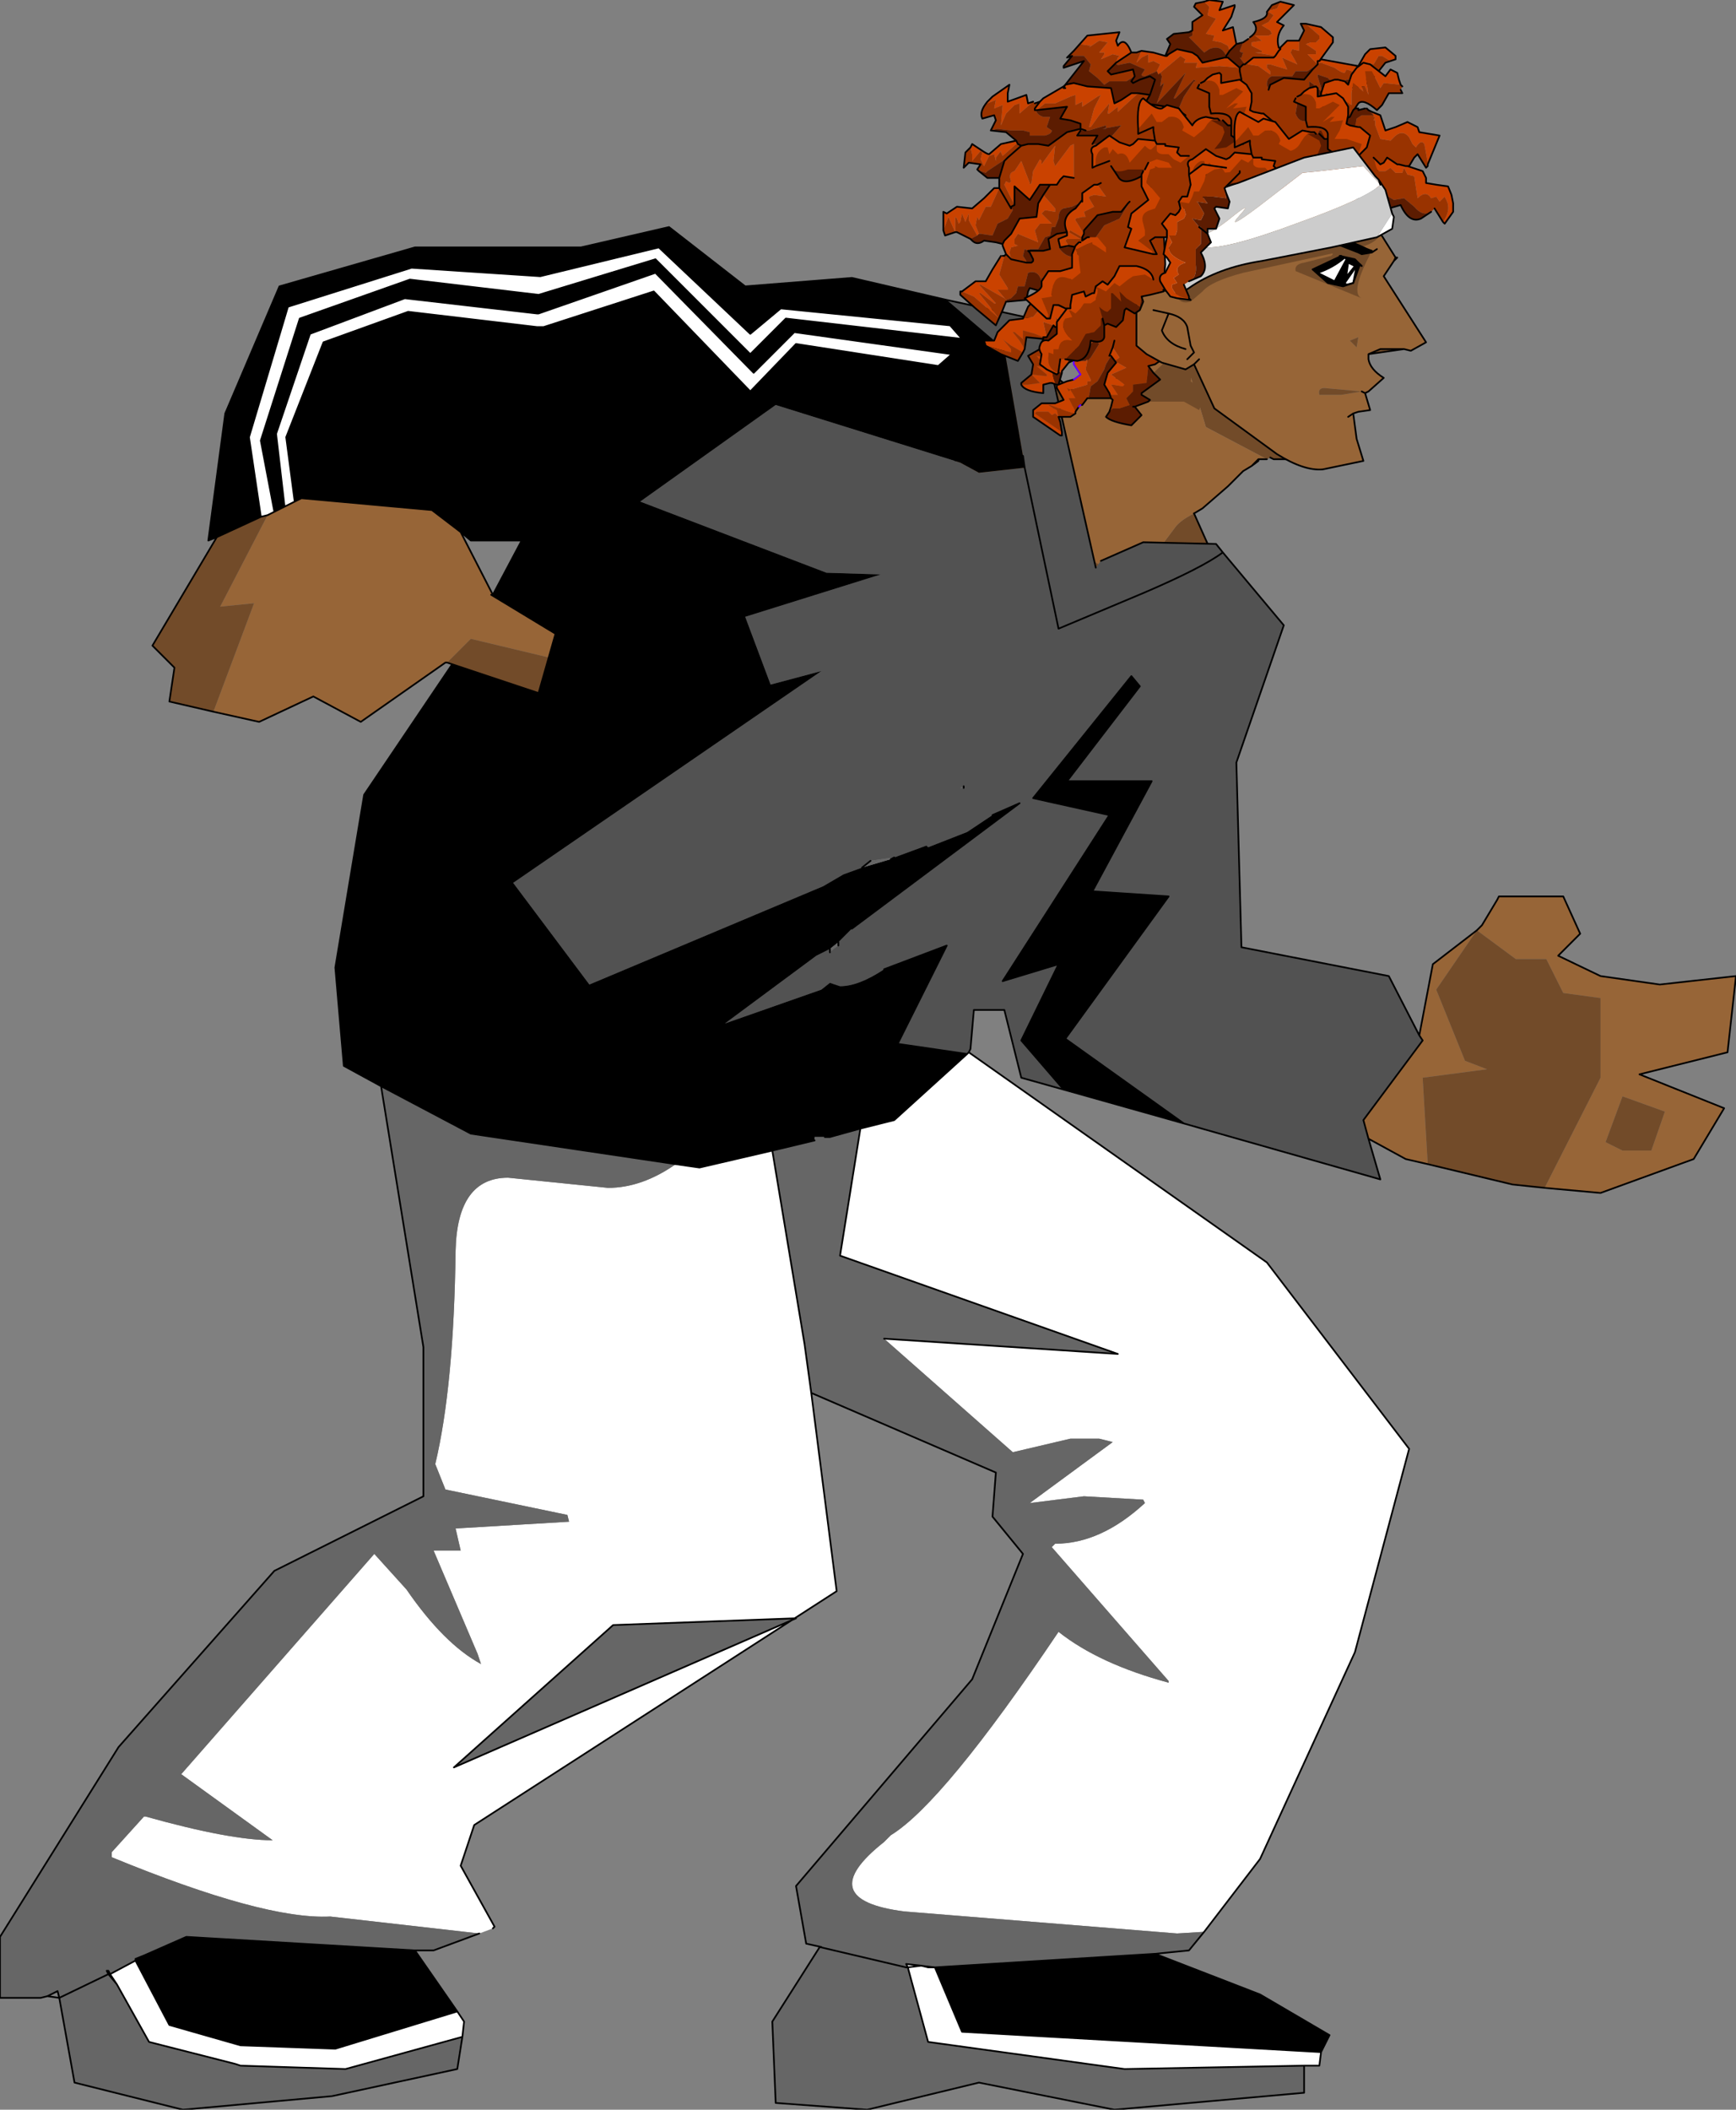 <?xml version="1.0" encoding="UTF-8" standalone="no"?>
<svg xmlns:xlink="http://www.w3.org/1999/xlink" height="62.25px" width="51.25px" xmlns="http://www.w3.org/2000/svg">
  <rect width="100%" height="100%" fill="#808080" stroke="none"/>
  <g transform="matrix(1.0, 0.0, 0.0, 1.0, 22.35, 63.15)">
    <path d="M14.8 -49.6 L14.8 -49.55 14.6 -49.4 14.8 -49.6" fill="#736059" fill-rule="evenodd" stroke="none"/>
    <path d="M12.9 -48.0 L13.75 -46.1 13.6 -45.95 13.05 -45.25 Q12.5 -44.5 11.25 -44.5 L10.1 -44.6 8.05 -44.3 Q7.3 -44.3 6.6 -46.0 5.85 -47.75 5.85 -49.8 5.85 -50.8 7.35 -53.25 L9.65 -51.35 9.15 -51.05 7.5 -50.25 Q3.7 -49.3 11.2 -46.0 L11.9 -47.0 12.35 -47.6 Q12.5 -47.8 12.9 -48.0 M12.6 -52.7 L13.1 -53.2 15.95 -51.0 16.85 -49.35 15.85 -49.6 15.25 -49.6 15.15 -49.65 15.05 -49.6 13.25 -50.55 12.6 -52.7" fill="#724b29" fill-rule="evenodd" stroke="none"/>
    <path d="M12.9 -48.0 Q12.5 -47.8 12.35 -47.6 L11.9 -47.0 11.2 -46.0 Q3.7 -49.3 7.5 -50.25 L9.15 -51.05 9.65 -51.35 10.4 -51.8 11.5 -52.8 Q12.15 -53.45 12.6 -52.7 L13.25 -50.55 15.05 -49.6 14.8 -49.6 14.6 -49.4 14.35 -49.25 13.9 -48.8 13.15 -48.15 12.9 -48.0" fill="#976537" fill-rule="evenodd" stroke="none"/>
    <path d="M9.65 -51.35 L10.4 -51.8 11.5 -52.8 Q12.15 -53.45 12.6 -52.7 L13.1 -53.2 15.95 -51.0 16.85 -49.35 15.85 -49.6 15.25 -49.6 15.15 -49.65 M15.05 -49.6 L14.8 -49.6 14.8 -49.55 14.6 -49.4 14.35 -49.25 13.9 -48.8 13.15 -48.15 12.9 -48.0 M14.6 -49.4 L14.8 -49.6" fill="none" stroke="#000000" stroke-linecap="round" stroke-linejoin="round" stroke-width="0.05"/>
    <path d="M9.65 -51.35 L7.35 -53.25 Q5.85 -50.8 5.85 -49.8 5.85 -47.75 6.6 -46.0 7.3 -44.3 8.05 -44.3 L10.1 -44.6 11.25 -44.5 Q12.5 -44.5 13.05 -45.25 L13.6 -45.95 13.75 -46.1 12.9 -48.0" fill="none" stroke="#000000" stroke-linecap="round" stroke-linejoin="round" stroke-width="0.05"/>
    <path d="M12.95 -52.7 L12.8 -51.9 13.15 -51.65 13.15 -51.3 13.05 -51.05 12.6 -51.3 11.45 -51.3 10.75 -51.7 10.9 -52.0 11.4 -51.85 Q12.4 -52.85 12.7 -52.95 L12.95 -52.7" fill="#724b29" fill-rule="evenodd" stroke="none"/>
    <path d="M19.55 -32.6 L19.95 -34.7 21.25 -35.7 21.3 -35.75 21.4 -35.85 21.85 -36.6 21.9 -36.7 23.8 -36.7 24.3 -35.6 23.65 -34.95 24.9 -34.35 26.65 -34.1 28.9 -34.35 28.65 -32.1 26.05 -31.45 28.55 -30.45 27.65 -28.95 24.9 -27.95 23.25 -28.1 24.9 -31.35 24.9 -33.7 23.8 -33.85 23.3 -34.85 22.4 -34.85 21.25 -35.7 20.05 -33.95 20.9 -31.85 21.55 -31.6 19.65 -31.35 19.8 -28.8 19.15 -28.95 18.05 -29.55 17.9 -30.1 19.65 -32.45 19.55 -32.6 M-9.15 -43.6 L-9.2 -43.6 -11.7 -41.85 -13.1 -42.6 -14.7 -41.85 -16.05 -42.15 -14.85 -45.35 -15.85 -45.25 -14.45 -47.95 -14.25 -48.05 -13.95 -48.2 -13.65 -48.35 -13.45 -48.45 -9.6 -48.1 -8.75 -47.45 -7.8 -45.6 -7.85 -45.6 -5.95 -44.45 -6.15 -43.75 -8.45 -44.3 -9.15 -43.6 M26.4 -29.2 L26.8 -30.35 25.55 -30.8 25.05 -29.45 25.55 -29.2 26.4 -29.2" fill="#976537" fill-rule="evenodd" stroke="none"/>
    <path d="M5.6 -54.3 L8.35 -53.7 10.0 -46.4 10.15 -46.6 11.4 -47.15 13.55 -47.1 13.75 -46.85 15.55 -44.7 14.15 -40.65 14.3 -35.2 18.65 -34.35 19.55 -32.6 19.65 -32.45 17.9 -30.1 18.05 -29.55 18.4 -28.35 12.6 -30.0 9.1 -32.5 12.15 -36.7 9.9 -36.85 11.65 -40.1 9.15 -40.1 11.3 -42.9 11.05 -43.2 8.15 -39.6 10.4 -39.1 7.25 -34.2 8.9 -34.7 7.8 -32.45 9.05 -31.0 7.8 -31.35 7.3 -33.35 6.4 -33.35 6.3 -32.2 6.25 -32.1 6.2 -32.05 4.15 -32.35 5.6 -35.25 3.75 -34.55 Q3.0 -34.05 2.45 -34.05 L2.15 -34.15 1.9 -33.95 -0.95 -32.95 1.75 -34.95 2.15 -35.15 2.15 -35.05 2.25 -35.15 2.4 -35.25 2.4 -35.35 2.8 -35.75 7.75 -39.45 6.95 -39.1 6.2 -38.6 5.05 -38.15 5.0 -38.2 4.05 -37.85 3.35 -37.75 3.1 -37.55 2.55 -37.35 1.95 -37.0 -4.95 -34.1 -7.2 -37.1 1.9 -43.35 0.4 -42.95 -0.35 -44.95 3.65 -46.2 2.05 -46.25 -3.45 -48.35 0.55 -51.2 6.0 -49.5 6.55 -49.2 7.9 -49.35 7.85 -49.7 7.3 -52.85 5.6 -54.3 M13.75 -46.85 Q13.15 -46.4 11.4 -45.65 L8.9 -44.6 7.9 -49.35 8.9 -44.6 11.4 -45.65 Q13.15 -46.4 13.75 -46.85 M6.1 -39.9 L6.1 -39.95 6.0 -39.9 6.1 -39.9 M5.25 -5.1 L5.05 -5.1 4.85 -5.15 4.4 -5.2 5.25 -5.1" fill="#525252" fill-rule="evenodd" stroke="none"/>
    <path d="M6.25 -32.1 L15.05 -25.9 19.25 -20.4 17.65 -14.4 14.85 -8.3 13.2 -6.15 12.4 -6.1 4.35 -6.75 Q1.6 -7.1 3.75 -8.8 L3.95 -9.0 Q5.5 -9.95 8.9 -15.0 10.1 -14.05 12.15 -13.5 L12.15 -13.55 8.7 -17.5 8.8 -17.6 Q10.15 -17.6 11.45 -18.8 L11.4 -18.9 9.65 -19.0 8.05 -18.8 10.5 -20.6 10.1 -20.7 9.25 -20.7 7.55 -20.3 3.75 -23.65 10.65 -23.2 2.45 -26.1 3.05 -29.85 4.05 -30.1 6.2 -32.05 6.25 -32.1 M16.65 -2.6 L16.6 -2.2 16.15 -2.2 10.85 -2.1 5.05 -2.9 4.45 -5.1 4.4 -5.2 4.4 -5.1 4.4 -5.2 4.85 -5.15 5.05 -5.1 5.25 -5.1 6.05 -3.2 16.65 -2.6 M1.6 -22.05 L2.35 -16.2 -8.35 -9.3 -8.75 -8.1 -7.75 -6.3 -7.8 -6.25 -8.2 -6.1 -12.6 -6.6 Q-14.55 -6.5 -19.05 -8.35 L-19.05 -8.5 -18.1 -9.55 -18.05 -9.55 Q-15.55 -8.85 -14.3 -8.85 L-17.0 -10.8 -11.3 -17.3 -10.35 -16.25 Q-9.25 -14.65 -8.15 -14.05 L-8.25 -14.35 -9.55 -17.4 -8.75 -17.4 -8.9 -18.05 -5.55 -18.25 -5.6 -18.45 -9.2 -19.2 -9.5 -19.95 Q-8.95 -22.25 -8.9 -26.25 -8.85 -28.4 -7.35 -28.4 L-4.4 -28.1 Q-3.4 -28.1 -2.4 -28.8 L-1.7 -28.7 0.45 -29.2 1.4 -23.5 1.6 -22.05 M-8.85 -3.8 L-8.65 -3.5 -8.7 -3.05 -12.15 -2.1 -15.25 -2.2 -15.4 -2.25 -17.95 -2.9 -18.9 -4.6 -19.1 -4.9 -18.35 -5.3 -17.35 -3.4 -15.25 -2.8 -12.45 -2.7 -8.85 -3.8 M-14.65 -47.9 L-15.0 -50.25 -13.85 -54.1 -10.2 -55.25 -6.4 -55.0 -2.9 -55.85 -0.2 -53.3 0.7 -54.05 5.7 -53.55 6.05 -53.15 0.85 -53.75 -0.2 -52.7 -3.0 -55.5 -6.45 -54.45 -10.25 -54.9 -13.5 -53.75 -14.65 -50.15 -14.25 -48.05 -14.45 -47.95 -14.65 -47.9 M-13.95 -48.2 L-14.2 -50.35 -13.2 -53.3 -10.4 -54.35 -6.5 -53.9 -6.45 -53.9 -3.0 -55.1 -0.1 -52.15 1.1 -53.35 5.75 -52.7 5.35 -52.35 1.15 -53.0 -0.2 -51.6 -3.05 -54.55 -6.3 -53.5 -6.45 -53.5 -6.5 -53.5 -10.3 -53.95 -12.8 -53.05 -13.9 -50.25 -13.65 -48.35 -13.95 -48.2 M4.85 -5.15 L4.45 -5.1 4.85 -5.15 M-19.2 -5.0 L-19.15 -5.0 -19.2 -5.0 M-8.95 -11.0 L1.15 -15.4 -4.25 -15.2 -8.95 -11.0" fill="#ffffff" fill-rule="evenodd" stroke="none"/>
    <path d="M12.6 -30.0 L9.05 -31.0 7.8 -32.45 8.9 -34.7 7.25 -34.2 10.4 -39.1 8.15 -39.6 11.05 -43.2 11.3 -42.9 9.15 -40.1 11.65 -40.1 9.9 -36.85 12.15 -36.7 9.1 -32.5 12.6 -30.0 M11.75 -5.5 L14.85 -4.3 16.9 -3.1 16.65 -2.6 6.05 -3.2 5.25 -5.1 11.75 -5.5 M-10.1 -5.6 L-8.85 -3.8 -12.45 -2.7 -15.25 -2.8 -17.35 -3.4 -18.35 -5.3 -18.35 -5.35 -18.1 -5.45 -18.35 -5.3 -18.1 -5.45 -16.85 -6.0 -10.1 -5.6 M-11.1 -31.1 L-12.2 -31.7 -12.45 -34.6 -11.6 -39.7 -9.0 -43.55 -6.45 -42.7 -6.15 -43.75 -5.95 -44.45 -7.85 -45.6 -7.8 -45.6 -6.95 -47.2 -8.45 -47.2 -8.75 -47.45 -9.6 -48.1 -13.45 -48.45 -13.65 -48.35 -13.9 -50.25 -12.8 -53.05 -10.3 -53.95 -6.5 -53.5 -6.45 -53.5 -6.3 -53.5 -3.05 -54.55 -0.2 -51.6 1.15 -53.0 5.35 -52.35 5.75 -52.7 1.1 -53.35 -0.1 -52.15 -3.0 -55.1 -6.45 -53.9 -6.5 -53.9 -10.4 -54.35 -13.2 -53.3 -14.2 -50.35 -13.95 -48.2 -14.25 -48.05 -14.65 -50.15 -13.5 -53.75 -10.25 -54.9 -6.45 -54.45 -3.0 -55.5 -0.2 -52.7 0.85 -53.75 6.05 -53.15 5.7 -53.55 0.7 -54.05 -0.2 -53.3 -2.9 -55.85 -6.4 -55.0 -10.2 -55.25 -13.85 -54.1 -15.0 -50.25 -14.65 -47.9 -15.95 -47.3 -16.2 -47.2 -15.7 -50.95 -14.1 -54.7 -10.1 -55.85 -5.2 -55.85 -2.6 -56.45 -0.35 -54.7 2.8 -54.95 5.6 -54.3 7.3 -52.85 7.85 -49.7 7.9 -49.35 6.55 -49.2 6.0 -49.5 0.55 -51.2 -3.45 -48.35 2.05 -46.25 3.65 -46.2 -0.35 -44.95 0.4 -42.95 1.9 -43.35 -7.2 -37.1 -4.95 -34.1 1.95 -37.0 2.55 -37.35 3.1 -37.55 3.95 -37.8 4.05 -37.85 5.0 -38.2 5.05 -38.15 6.2 -38.6 6.95 -39.1 7.75 -39.45 2.8 -35.75 2.4 -35.35 2.15 -35.15 1.75 -34.95 -0.95 -32.95 1.9 -33.95 2.15 -34.15 2.45 -34.05 Q3.0 -34.05 3.75 -34.55 L5.6 -35.25 4.15 -32.35 6.2 -32.05 4.05 -30.1 3.05 -29.85 2.15 -29.6 2.0 -29.6 1.7 -29.6 1.7 -29.5 0.45 -29.2 -1.7 -28.7 -2.4 -28.8 -8.45 -29.7 -11.1 -31.1 M7.85 -49.7 L7.9 -49.35 7.85 -49.7" fill="#000000" fill-rule="evenodd" stroke="none"/>
    <path d="M23.25 -28.1 L22.3 -28.2 19.8 -28.8 19.65 -31.35 21.55 -31.6 20.9 -31.85 20.05 -33.95 21.25 -35.7 22.4 -34.85 23.3 -34.85 23.8 -33.85 24.9 -33.7 24.9 -31.35 23.25 -28.1 M-9.0 -43.55 L-9.15 -43.6 -8.45 -44.3 -6.15 -43.75 -6.45 -42.7 -9.0 -43.55 M-16.05 -42.15 L-17.35 -42.45 -17.2 -43.45 -17.85 -44.1 -15.95 -47.3 -14.65 -47.9 -14.45 -47.95 -15.85 -45.25 -14.85 -45.35 -16.05 -42.15 M26.4 -29.2 L25.55 -29.2 25.05 -29.45 25.55 -30.8 26.8 -30.35 26.4 -29.2" fill="#724b29" fill-rule="evenodd" stroke="none"/>
    <path d="M13.2 -6.15 L12.75 -5.6 11.75 -5.5 5.25 -5.1 4.4 -5.2 4.45 -5.1 4.4 -5.1 4.45 -5.1 5.05 -2.9 10.85 -2.1 16.15 -2.2 16.15 -1.4 10.55 -0.9 6.55 -1.7 3.25 -0.9 0.55 -1.1 0.45 -3.5 1.85 -5.7 1.9 -5.7 1.45 -5.8 1.15 -7.5 6.35 -13.6 7.85 -17.3 6.95 -18.4 7.05 -19.7 1.6 -22.05 1.4 -23.5 0.45 -29.2 1.7 -29.5 1.7 -29.6 2.0 -29.6 2.15 -29.6 3.05 -29.85 2.45 -26.1 10.65 -23.2 3.75 -23.65 7.55 -20.3 9.25 -20.7 10.1 -20.7 10.5 -20.6 8.05 -18.8 9.65 -19.0 11.4 -18.9 11.45 -18.8 Q10.15 -17.6 8.8 -17.6 L8.7 -17.5 12.15 -13.55 12.15 -13.5 Q10.1 -14.05 8.9 -15.0 5.5 -9.95 3.95 -9.0 L3.75 -8.8 Q1.6 -7.1 4.35 -6.75 L12.4 -6.1 13.2 -6.15 M-8.2 -6.1 L-9.55 -5.6 -10.1 -5.6 -16.85 -6.0 -18.1 -5.45 -18.35 -5.35 -18.35 -5.3 -19.1 -4.9 -19.15 -5.0 -19.2 -5.0 -19.15 -4.9 -18.9 -4.6 -17.95 -2.9 -15.4 -2.25 -15.25 -2.2 -12.15 -2.1 -8.7 -3.05 -8.85 -2.1 -12.55 -1.3 -16.95 -0.9 -20.15 -1.7 -20.6 -4.2 -20.65 -4.4 -20.95 -4.25 -21.15 -4.2 -22.35 -4.2 -22.35 -6.0 -18.85 -11.6 -14.25 -16.8 -9.85 -19.0 -9.85 -23.4 -11.1 -31.1 -8.45 -29.7 -2.4 -28.8 Q-3.4 -28.1 -4.4 -28.1 L-7.35 -28.4 Q-8.85 -28.4 -8.9 -26.25 -8.95 -22.25 -9.5 -19.95 L-9.2 -19.2 -5.6 -18.45 -5.55 -18.25 -8.9 -18.05 -8.75 -17.4 -9.55 -17.4 -8.25 -14.35 -8.15 -14.05 Q-9.25 -14.65 -10.35 -16.25 L-11.3 -17.3 -17.0 -10.8 -14.3 -8.85 Q-15.55 -8.85 -18.05 -9.55 L-18.1 -9.55 -19.05 -8.5 -19.05 -8.35 Q-14.55 -6.5 -12.6 -6.6 L-8.2 -6.1 M3.35 -37.75 L4.05 -37.85 3.95 -37.8 3.1 -37.55 3.35 -37.75 M2.4 -35.35 L2.4 -35.25 2.25 -35.15 2.15 -35.05 2.15 -35.15 2.4 -35.35 M6.1 -39.95 L6.1 -39.9 6.0 -39.9 6.1 -39.95 M4.4 -5.1 L4.4 -5.2 4.4 -5.1 1.85 -5.7 4.4 -5.1 M-8.95 -11.0 L-4.25 -15.2 1.15 -15.4 -8.95 -11.0 M-20.6 -4.2 L-19.15 -4.9 -20.6 -4.2" fill="#666666" fill-rule="evenodd" stroke="none"/>
    <path d="M5.6 -54.3 L8.35 -53.7 10.0 -46.4 M10.15 -46.6 L11.4 -47.15 13.55 -47.1 13.75 -46.85 15.55 -44.7 14.15 -40.65 14.3 -35.2 18.65 -34.35 19.55 -32.6 19.95 -34.7 21.25 -35.7 21.3 -35.75 21.4 -35.85 21.85 -36.6 21.9 -36.7 23.8 -36.7 24.3 -35.6 23.65 -34.95 24.9 -34.35 26.65 -34.1 28.9 -34.35 28.65 -32.1 26.05 -31.45 28.55 -30.45 27.65 -28.95 24.9 -27.95 23.25 -28.1 22.3 -28.2 19.8 -28.8 19.15 -28.95 18.05 -29.55 18.4 -28.35 12.6 -30.0 9.05 -31.0 7.8 -31.35 7.3 -33.35 6.4 -33.35 6.3 -32.2 6.25 -32.1 15.05 -25.9 19.25 -20.4 17.65 -14.4 14.85 -8.3 13.2 -6.15 12.75 -5.6 11.75 -5.5 14.85 -4.3 16.9 -3.1 16.65 -2.6 16.6 -2.2 16.15 -2.2 16.15 -1.4 10.55 -0.9 6.55 -1.7 3.25 -0.9 0.55 -1.1 0.45 -3.5 1.85 -5.7 1.9 -5.7 1.45 -5.8 1.15 -7.5 6.35 -13.6 7.85 -17.3 6.95 -18.4 7.05 -19.7 1.6 -22.05 2.35 -16.2 -8.35 -9.3 -8.75 -8.1 -7.75 -6.3 -7.8 -6.25 M-8.2 -6.1 L-9.55 -5.6 -10.1 -5.6 -8.85 -3.8 -8.65 -3.5 -8.7 -3.05 -8.85 -2.1 -12.55 -1.3 -16.95 -0.9 -20.15 -1.7 -20.6 -4.2 -20.95 -4.25 -21.15 -4.2 -22.35 -4.2 -22.35 -6.0 -18.85 -11.6 -14.25 -16.8 -9.85 -19.0 -9.85 -23.4 -11.1 -31.1 -12.2 -31.7 -12.45 -34.6 -11.6 -39.7 -9.0 -43.55 -9.15 -43.6 -9.2 -43.6 -11.7 -41.85 -13.1 -42.6 -14.7 -41.85 -16.05 -42.15 -17.35 -42.45 -17.2 -43.45 -17.85 -44.1 -15.95 -47.3 -16.2 -47.2 -15.7 -50.95 -14.1 -54.7 -10.1 -55.85 -5.2 -55.85 -2.6 -56.45 -0.35 -54.7 2.8 -54.95 5.6 -54.3 M7.9 -49.35 L8.9 -44.6 11.4 -45.65 Q13.15 -46.4 13.75 -46.85 M-14.65 -47.9 L-15.0 -50.25 -13.85 -54.1 -10.2 -55.25 -6.4 -55.0 -2.9 -55.85 -0.2 -53.3 0.7 -54.05 5.7 -53.55 6.05 -53.15 0.85 -53.75 -0.2 -52.7 -3.0 -55.5 -6.45 -54.45 -10.25 -54.9 -13.5 -53.75 -14.65 -50.15 -14.25 -48.05 -13.95 -48.2 -14.2 -50.35 -13.2 -53.3 -10.4 -54.35 -6.5 -53.9 -6.45 -53.9 -3.0 -55.1 -0.1 -52.15 1.1 -53.35 5.75 -52.7 5.35 -52.35 1.15 -53.0 -0.2 -51.6 -3.05 -54.55 -6.3 -53.5 -6.45 -53.5 -6.5 -53.5 -10.3 -53.95 -12.8 -53.05 -13.9 -50.25 -13.65 -48.35 -13.45 -48.45 -9.6 -48.1 -8.75 -47.45 -8.45 -47.2 -6.95 -47.2 -7.8 -45.6 -7.85 -45.6 -5.95 -44.45 -6.15 -43.75 -6.45 -42.7 -9.0 -43.55 M7.9 -49.35 L7.85 -49.7 M12.6 -30.0 L9.1 -32.5 12.15 -36.7 9.9 -36.85 11.65 -40.1 9.15 -40.1 11.3 -42.9 11.05 -43.2 8.15 -39.6 10.4 -39.1 7.25 -34.2 8.9 -34.7 7.8 -32.45 9.05 -31.0 M6.95 -39.1 L7.75 -39.45 2.8 -35.75 M2.4 -35.35 L2.4 -35.25 M2.15 -35.05 L2.15 -35.15 M3.75 -34.55 L5.6 -35.25 4.15 -32.35 6.2 -32.05 6.25 -32.1 M3.1 -37.55 L3.35 -37.75 M4.05 -37.85 L3.95 -37.8 M6.1 -39.9 L6.1 -39.95 M3.05 -29.85 L2.15 -29.6 2.0 -29.6 M1.7 -29.5 L0.45 -29.2 1.4 -23.5 1.6 -22.05 M3.05 -29.85 L2.45 -26.1 10.65 -23.2 3.75 -23.65 M6.2 -32.05 L4.05 -30.1 3.05 -29.85 M19.55 -32.6 L19.65 -32.45 17.9 -30.1 18.05 -29.55 M4.4 -5.1 L1.85 -5.7 M4.4 -5.2 L4.85 -5.15 5.05 -5.1 5.25 -5.1 4.4 -5.2 4.45 -5.1 4.85 -5.15 M4.4 -5.1 L4.45 -5.1 5.05 -2.9 10.85 -2.1 16.15 -2.2 M5.25 -5.1 L6.05 -3.2 16.65 -2.6 M5.25 -5.1 L11.75 -5.5 M-7.8 -45.6 L-8.75 -47.45 M-13.95 -48.2 L-13.65 -48.35 M-14.45 -47.95 L-14.65 -47.9 -15.95 -47.3 M-14.25 -48.05 L-14.45 -47.95 M-11.1 -31.1 L-8.45 -29.7 -2.4 -28.8 -1.7 -28.7 0.45 -29.2 M-20.6 -4.2 L-20.65 -4.4 -20.95 -4.25 M-18.1 -5.45 L-18.35 -5.35 -18.35 -5.3 -18.1 -5.45 -16.85 -6.0 -10.1 -5.6 M-19.15 -5.0 L-19.1 -4.9 -18.35 -5.3 -17.35 -3.4 -15.25 -2.8 -12.45 -2.7 -8.85 -3.8 M-19.15 -5.0 L-19.2 -5.0 -19.15 -4.9 -19.1 -4.9 -18.9 -4.6 -17.95 -2.9 -15.4 -2.25 -15.25 -2.2 -12.15 -2.1 -8.7 -3.05 M-19.15 -4.9 L-18.9 -4.6 M-8.95 -11.0 L1.15 -15.4 -4.25 -15.2 -8.95 -11.0 M-19.15 -4.9 L-20.6 -4.2" fill="none" stroke="#000000" stroke-linecap="round" stroke-linejoin="round" stroke-width="0.05"/>
    <path d="M9.35 -61.65 L9.25 -61.55 9.15 -61.45 9.3 -61.5 9.35 -61.5 9.65 -61.5 9.85 -61.25 9.8 -61.05 10.05 -60.85 10.25 -60.65 10.4 -60.75 10.9 -60.75 11.15 -60.9 11.1 -61.1 10.45 -60.95 10.35 -61.05 10.5 -61.2 10.6 -61.3 10.65 -61.45 10.7 -61.5 10.5 -61.55 10.15 -61.4 10.25 -61.55 10.25 -61.6 10.1 -61.6 10.35 -61.9 10.1 -61.95 9.8 -61.75 9.85 -61.8 9.5 -61.85 9.35 -61.65 M8.35 -60.15 L8.2 -60.1 8.15 -60.15 7.75 -59.8 7.75 -60.1 7.6 -60.05 7.35 -59.8 7.2 -59.45 7.25 -60.05 7.0 -59.95 7.05 -60.2 6.8 -60.1 6.8 -60.15 Q6.55 -59.85 6.65 -59.65 L7.0 -59.75 7.05 -59.6 6.9 -59.3 7.1 -59.35 7.5 -59.3 7.85 -59.3 8.05 -59.25 8.05 -59.15 8.5 -59.15 Q8.7 -59.2 8.7 -59.3 L8.55 -59.4 8.65 -59.7 8.45 -59.7 Q8.3 -59.75 8.25 -59.85 L8.25 -59.9 9.15 -60.0 8.95 -59.65 9.25 -59.6 9.55 -59.5 9.55 -59.35 9.7 -59.3 9.55 -59.35 9.35 -59.3 9.15 -59.25 8.6 -58.85 8.3 -58.9 8.0 -58.9 7.8 -58.85 7.7 -58.9 7.65 -58.9 7.25 -58.55 7.2 -58.65 7.2 -58.7 7.05 -58.5 7.05 -58.4 7.0 -58.6 6.85 -58.55 6.7 -58.25 6.6 -58.45 6.65 -58.65 6.6 -58.7 6.35 -58.4 6.35 -58.6 6.3 -58.8 6.15 -58.65 6.1 -58.2 6.25 -58.35 6.6 -58.3 6.5 -58.15 6.6 -58.1 6.75 -58.05 6.8 -58.1 7.4 -58.5 7.3 -58.4 7.15 -57.9 7.15 -57.6 7.5 -57.0 7.5 -57.05 7.5 -57.0 7.15 -57.6 6.9 -57.05 6.75 -57.05 6.55 -56.65 6.5 -56.75 6.45 -56.5 6.55 -56.25 6.6 -56.25 6.95 -56.2 7.1 -56.55 7.4 -56.7 7.55 -56.95 7.5 -57.05 7.6 -57.1 7.3 -57.7 7.35 -57.8 7.45 -57.75 7.5 -57.8 Q7.4 -58.05 7.6 -58.1 L7.6 -58.15 7.6 -58.1 7.8 -58.4 8.05 -57.75 8.05 -57.7 8.05 -57.65 8.05 -57.7 8.1 -57.75 8.15 -58.1 8.35 -58.45 8.4 -58.4 8.4 -58.3 8.8 -58.85 8.75 -58.4 8.8 -58.25 9.25 -58.85 9.35 -58.9 9.35 -58.5 9.35 -57.9 9.05 -57.95 8.95 -57.85 8.85 -57.7 8.65 -57.7 8.45 -57.4 8.8 -57.0 8.8 -56.9 8.5 -56.95 8.4 -56.85 8.7 -56.55 8.35 -56.55 8.2 -56.35 8.3 -56.0 7.7 -56.25 7.6 -56.1 7.6 -55.95 7.7 -55.9 7.5 -55.85 7.45 -55.7 7.5 -55.5 7.35 -55.65 7.3 -55.6 7.25 -55.6 7.3 -55.6 7.15 -55.05 7.4 -54.65 7.4 -54.6 7.1 -54.6 7.35 -54.3 7.3 -54.35 6.6 -54.75 6.55 -54.75 7.05 -54.2 7.0 -54.2 6.6 -54.5 6.55 -54.5 7.15 -53.75 6.4 -54.4 6.05 -54.55 6.0 -54.55 6.0 -54.5 6.0 -54.45 6.45 -54.05 7.05 -53.55 7.25 -54.0 7.35 -54.25 7.4 -54.25 7.35 -54.3 7.5 -54.35 7.65 -54.5 7.7 -54.7 7.85 -54.7 7.9 -54.7 8.0 -55.1 Q8.3 -55.2 8.4 -54.85 L8.4 -54.95 8.7 -54.8 Q8.9 -54.65 9.05 -54.7 L9.25 -54.85 8.75 -54.45 8.4 -54.55 8.0 -54.1 7.85 -53.75 8.15 -53.8 8.45 -54.15 8.55 -54.2 9.05 -54.05 9.1 -54.1 9.3 -54.0 9.45 -53.8 9.35 -53.7 Q9.2 -53.65 8.95 -53.9 L9.0 -53.65 8.85 -53.75 8.8 -53.8 8.9 -53.5 9.55 -53.55 9.4 -53.4 9.2 -53.2 8.9 -53.15 8.4 -52.9 8.35 -52.85 8.0 -52.65 8.15 -52.4 8.1 -52.1 7.8 -51.85 7.8 -51.8 8.0 -51.8 8.35 -51.85 8.1 -52.1 8.55 -52.05 8.55 -52.1 8.25 -52.35 8.55 -52.3 8.25 -52.65 8.5 -52.6 8.75 -52.5 8.35 -52.85 Q9.0 -52.55 9.05 -52.6 L9.0 -52.6 8.6 -52.9 9.15 -52.8 9.15 -52.85 8.95 -53.15 9.15 -53.2 9.35 -53.2 9.45 -53.2 9.55 -53.3 9.6 -53.3 9.75 -53.35 9.95 -53.25 9.95 -53.2 10.1 -53.0 9.85 -52.6 9.75 -52.5 9.7 -52.25 9.85 -51.95 9.85 -51.9 9.75 -51.9 9.75 -51.8 9.25 -51.65 Q9.15 -51.7 9.15 -51.7 L9.2 -51.6 9.25 -51.65 9.4 -51.4 9.2 -51.4 9.4 -51.0 9.5 -51.15 9.55 -51.2 9.6 -51.2 9.75 -51.4 9.85 -51.4 9.8 -51.45 9.85 -51.75 10.05 -51.9 10.25 -52.25 10.3 -52.4 10.45 -52.65 10.4 -52.65 10.5 -52.9 10.7 -52.6 10.55 -52.5 10.9 -52.3 10.45 -52.1 10.65 -51.95 10.85 -51.8 10.8 -51.75 10.5 -51.8 10.45 -51.8 10.65 -51.5 10.45 -51.5 10.4 -51.55 10.45 -51.4 10.5 -51.35 10.45 -51.15 10.4 -51.0 10.5 -51.1 10.7 -51.1 11.0 -51.2 10.9 -51.4 11.1 -51.6 11.1 -51.8 11.5 -51.85 11.55 -52.35 11.75 -52.4 12.95 -53.25 14.35 -54.15 16.1 -55.6 15.65 -55.3 16.1 -55.6 16.15 -55.65 16.2 -55.7 16.65 -56.1 17.15 -56.05 17.4 -56.55 17.3 -57.2 17.6 -57.35 17.5 -57.8 17.65 -58.15 17.55 -58.2 17.4 -58.2 17.35 -58.15 Q16.95 -58.15 16.9 -58.4 L16.9 -58.6 16.9 -58.7 16.75 -58.95 16.55 -59.2 16.6 -59.3 16.65 -59.3 16.65 -59.35 Q16.9 -59.35 17.4 -59.0 L17.2 -58.6 17.65 -58.5 18.05 -58.55 18.1 -58.4 18.25 -58.4 18.25 -58.2 18.55 -58.25 18.75 -58.3 18.6 -58.6 18.45 -58.5 18.2 -58.8 17.75 -58.75 17.65 -59.2 17.7 -59.35 17.55 -59.45 17.55 -59.5 17.5 -59.6 17.4 -59.65 17.45 -60.1 17.3 -60.2 17.15 -60.2 17.05 -60.2 17.05 -60.15 Q17.0 -60.05 16.85 -60.05 17.0 -60.05 17.05 -60.15 L17.0 -60.2 16.9 -60.05 16.85 -60.05 16.3 -59.6 Q16.0 -59.5 15.9 -59.8 L15.95 -60.1 16.05 -60.4 16.3 -60.35 16.3 -60.55 16.3 -60.75 16.5 -60.6 16.7 -60.4 16.55 -60.9 16.55 -60.95 16.85 -60.85 17.15 -60.55 17.4 -60.8 17.7 -60.8 18.05 -60.85 18.25 -60.95 18.3 -60.95 18.35 -61.05 18.55 -61.3 18.7 -61.35 18.45 -61.5 18.35 -61.5 18.2 -61.25 18.05 -61.3 17.7 -61.0 17.55 -61.05 17.4 -61.1 17.35 -61.0 Q17.25 -61.0 17.05 -61.15 L16.65 -61.3 16.6 -61.3 16.55 -61.25 16.25 -61.55 16.5 -61.55 16.5 -61.65 16.2 -61.85 16.35 -61.9 16.5 -61.9 16.6 -62.0 16.6 -62.1 16.2 -62.45 16.05 -62.45 16.15 -62.25 16.0 -61.95 15.95 -61.95 16.0 -61.95 16.0 -61.75 16.0 -61.65 15.8 -61.7 15.75 -61.6 15.95 -61.25 15.5 -61.45 15.45 -61.5 15.5 -61.45 15.65 -61.1 15.15 -61.25 15.05 -61.25 15.05 -61.15 15.15 -61.05 15.15 -60.95 14.8 -61.2 14.5 -61.25 14.45 -61.3 14.4 -61.25 14.35 -61.25 14.3 -61.2 14.25 -61.15 13.65 -61.2 12.95 -61.15 13.0 -61.3 12.6 -61.3 12.65 -61.4 12.5 -61.5 11.9 -61.0 11.95 -60.9 11.9 -60.6 12.0 -60.7 12.0 -60.65 11.8 -60.1 12.65 -61.0 12.3 -60.25 12.35 -60.25 12.9 -60.8 12.95 -60.75 12.9 -60.75 12.6 -60.3 12.45 -59.95 12.1 -60.0 11.45 -60.1 11.6 -60.35 11.25 -60.4 10.65 -59.85 10.65 -60.0 10.4 -59.8 10.35 -59.8 10.4 -60.1 10.1 -59.75 9.85 -59.4 9.8 -59.4 9.95 -59.95 10.15 -60.35 10.05 -60.3 9.6 -60.0 9.6 -60.15 9.5 -60.1 9.4 -60.05 9.4 -60.1 9.4 -60.35 9.25 -60.3 8.8 -60.1 8.5 -60.1 8.25 -59.9 8.2 -59.9 8.2 -59.95 8.35 -60.15 M5.5 -56.35 L5.55 -56.2 5.85 -56.3 5.9 -56.3 6.3 -56.1 6.5 -56.2 6.25 -56.65 6.25 -56.85 6.15 -56.6 6.05 -56.85 6.0 -56.6 5.95 -56.55 5.9 -56.7 5.85 -56.75 5.85 -56.3 5.65 -56.75 5.5 -56.35 M6.75 -52.95 L7.2 -52.7 7.7 -52.5 7.85 -52.75 7.5 -52.95 7.3 -53.1 7.25 -53.15 7.5 -52.85 7.5 -52.75 6.75 -52.95 M7.9 -52.85 L7.95 -53.2 8.45 -53.15 8.45 -53.2 8.2 -53.3 7.85 -53.4 7.85 -53.15 7.9 -53.1 7.6 -53.35 7.55 -53.35 7.75 -53.1 7.9 -52.85 M8.7 -51.85 L8.85 -51.8 8.7 -51.85 M9.0 -50.4 L8.95 -50.7 8.9 -50.85 9.25 -50.85 9.4 -50.95 Q9.15 -51.0 8.65 -51.2 L8.6 -51.2 8.75 -51.1 8.85 -51.05 8.9 -50.85 8.8 -50.95 8.7 -50.9 8.6 -51.0 8.25 -51.0 8.2 -50.95 9.0 -50.4 M15.45 -63.1 L15.2 -63.0 15.05 -62.8 Q15.1 -62.6 14.65 -62.5 14.85 -62.25 14.55 -62.05 L14.5 -62.0 14.35 -61.9 14.25 -61.65 Q14.25 -61.6 14.35 -61.6 L14.3 -61.45 14.25 -61.45 14.4 -61.25 14.65 -61.45 15.25 -61.45 15.3 -61.5 14.7 -61.6 14.9 -61.6 14.9 -61.65 14.6 -61.8 14.6 -61.9 14.9 -61.95 14.7 -62.1 15.1 -62.1 15.2 -62.15 15.15 -62.25 14.9 -62.4 15.1 -62.5 15.25 -62.7 15.1 -62.8 15.15 -62.85 15.35 -62.9 15.45 -63.1 M13.2 -63.1 L12.95 -63.05 12.9 -62.95 13.15 -62.7 12.85 -62.5 12.85 -62.25 12.85 -62.2 12.85 -62.1 12.75 -62.05 12.95 -61.85 13.2 -61.6 13.35 -61.7 Q13.7 -61.85 13.85 -61.5 L13.85 -61.45 13.9 -61.55 13.95 -61.65 13.9 -61.8 13.7 -61.9 13.45 -61.95 13.5 -62.1 13.25 -62.15 13.55 -62.6 13.3 -62.7 13.35 -62.95 13.2 -63.1 M11.35 -61.65 L11.2 -61.6 11.05 -61.6 10.75 -61.4 10.6 -61.3 Q10.6 -61.2 10.75 -61.25 L11.0 -61.3 11.45 -61.1 11.35 -60.95 Q11.35 -60.9 11.45 -60.9 L11.7 -61.0 11.8 -61.05 11.9 -61.25 11.7 -61.35 11.55 -61.3 11.55 -61.55 11.35 -61.45 11.2 -61.3 11.35 -61.65 M9.7 -59.3 L9.8 -59.3 10.3 -59.45 10.3 -59.35 10.2 -59.35 10.75 -59.45 10.4 -59.05 Q10.4 -59.0 10.7 -58.9 L10.6 -58.85 10.55 -58.85 9.9 -58.9 10.05 -59.15 9.45 -59.15 9.55 -59.3 9.55 -59.35 9.55 -59.3 9.7 -59.3 M7.4 -58.5 L7.8 -58.85 7.4 -58.5 M7.65 -58.05 L7.6 -58.1 7.65 -58.05 M9.15 -56.3 L8.85 -56.25 8.6 -56.1 8.65 -55.8 8.45 -55.75 8.05 -55.75 8.0 -55.75 8.05 -55.75 8.05 -55.8 8.3 -55.8 8.5 -56.15 8.65 -56.2 8.7 -56.45 8.8 -56.45 8.9 -56.7 Q8.9 -56.95 9.05 -57.0 L9.3 -57.05 9.6 -57.2 9.6 -57.45 9.95 -57.7 10.05 -57.7 10.3 -57.35 9.95 -57.4 9.8 -57.35 9.8 -57.3 9.95 -57.05 9.75 -56.95 9.65 -56.9 9.7 -56.75 9.6 -56.75 9.4 -56.7 9.4 -56.65 9.65 -56.25 9.65 -56.35 10.05 -56.8 10.5 -56.9 10.75 -56.9 10.95 -57.15 11.0 -57.2 10.7 -56.7 10.25 -56.5 10.0 -56.15 9.8 -55.8 9.6 -55.85 9.45 -55.6 Q9.15 -55.5 8.9 -55.85 L9.15 -55.85 9.2 -55.9 8.95 -55.85 8.9 -56.05 8.9 -56.1 9.15 -56.2 9.15 -56.3 M10.15 -57.75 L10.05 -57.7 10.15 -57.75 M7.95 -55.4 L7.95 -55.45 7.85 -55.6 7.9 -55.8 8.0 -55.75 8.05 -55.7 8.15 -55.5 8.15 -55.45 8.1 -55.4 7.95 -55.4 7.5 -55.5 7.95 -55.4 M8.55 -53.2 L8.75 -53.55 8.8 -53.5 8.75 -53.55 8.45 -53.65 8.55 -53.2 M8.9 -51.8 L8.85 -51.8 8.9 -51.8 M9.6 -56.15 L9.25 -56.35 9.2 -56.3 9.55 -56.1 9.25 -56.1 9.15 -56.1 9.1 -56.05 9.2 -55.9 9.45 -55.85 9.6 -55.95 9.6 -56.05 9.6 -56.15 M9.25 -54.9 L9.25 -54.85 9.25 -54.9 M12.65 -59.75 L12.5 -59.85 12.45 -59.95 12.5 -59.85 12.65 -59.75 M10.55 -53.1 L10.5 -52.9 10.55 -53.1 M15.1 -60.5 L15.05 -60.65 Q15.05 -60.85 15.2 -60.9 L15.8 -60.9 15.9 -61.05 16.05 -61.05 16.25 -61.05 16.55 -61.25 16.5 -61.2 16.4 -61.1 16.15 -60.8 15.55 -60.85 15.15 -60.65 15.1 -60.5 M13.85 -61.5 L13.95 -61.65 13.85 -61.5 M14.3 -60.8 L14.25 -61.05 14.25 -61.15 14.25 -61.05 14.3 -60.8 M14.25 -61.05 L14.25 -61.15 14.3 -61.2 14.25 -61.15 14.25 -61.05 M16.3 -56.0 L16.15 -55.7 16.15 -55.65 16.15 -55.7 16.3 -56.0" fill="#993300" fill-rule="evenodd" stroke="none"/>
    <path d="M11.05 -61.6 Q10.85 -62.1 10.65 -61.8 L10.6 -61.95 10.7 -62.2 9.75 -62.1 9.35 -61.65 9.5 -61.85 9.85 -61.8 9.8 -61.75 10.1 -61.95 10.35 -61.9 10.1 -61.6 10.25 -61.6 10.25 -61.55 10.15 -61.4 10.5 -61.55 10.7 -61.5 10.65 -61.45 10.6 -61.3 10.5 -61.2 10.6 -61.3 10.75 -61.4 11.05 -61.6 M9.1 -60.65 L9.05 -60.6 8.45 -60.25 8.35 -60.15 8.2 -59.95 8.2 -59.9 8.25 -59.9 8.5 -60.1 8.8 -60.1 9.25 -60.3 9.4 -60.35 9.4 -60.1 9.4 -60.05 9.5 -60.1 9.6 -60.15 9.6 -60.0 10.05 -60.3 10.15 -60.35 9.95 -59.95 9.8 -59.4 9.85 -59.4 10.1 -59.75 10.4 -60.1 10.35 -59.8 10.4 -59.8 10.65 -60.0 10.65 -59.85 11.25 -60.4 11.05 -60.4 10.75 -60.2 10.55 -60.1 10.45 -60.55 9.75 -60.6 9.35 -60.7 9.1 -60.65 9.05 -60.55 9.1 -60.55 9.05 -60.55 9.1 -60.65 M8.15 -60.15 L8.0 -60.1 7.95 -60.35 7.4 -60.15 7.4 -60.4 7.45 -60.65 6.95 -60.3 6.8 -60.15 6.8 -60.1 7.05 -60.2 7.0 -59.95 7.25 -60.05 7.2 -59.45 7.35 -59.8 7.6 -60.05 7.75 -60.1 7.75 -59.8 8.15 -60.15 M7.65 -59.0 L7.2 -58.9 6.85 -58.6 Q6.8 -58.6 6.65 -58.7 L6.35 -58.9 6.3 -58.8 6.35 -58.6 6.35 -58.4 6.6 -58.7 6.65 -58.65 6.6 -58.45 6.7 -58.25 6.85 -58.55 7.0 -58.6 7.05 -58.4 7.05 -58.5 7.2 -58.7 7.2 -58.65 7.25 -58.55 7.65 -58.9 7.7 -58.9 7.65 -59.0 M7.15 -57.6 L7.0 -57.6 6.7 -57.3 6.35 -57.0 5.9 -57.05 5.75 -56.95 5.6 -56.85 5.5 -56.9 5.5 -56.35 5.65 -56.75 5.85 -56.3 5.85 -56.75 5.9 -56.7 5.95 -56.55 6.0 -56.6 6.05 -56.85 6.15 -56.6 6.25 -56.85 6.25 -56.65 6.5 -56.2 6.55 -56.25 6.45 -56.5 6.5 -56.75 6.55 -56.65 6.75 -57.05 6.9 -57.05 7.15 -57.6 M7.25 -55.95 L7.25 -55.9 7.35 -55.65 7.5 -55.5 7.45 -55.7 7.5 -55.85 7.7 -55.9 7.6 -55.95 7.6 -56.1 7.7 -56.25 8.3 -56.0 8.2 -56.35 8.35 -56.55 8.7 -56.55 8.4 -56.85 8.5 -56.95 8.8 -56.9 8.8 -57.0 8.45 -57.4 8.3 -57.15 8.25 -56.75 7.75 -56.7 7.5 -56.25 7.3 -56.05 7.25 -55.95 M7.25 -55.6 L7.2 -55.6 6.95 -55.2 6.75 -54.85 6.45 -54.85 6.05 -54.55 6.4 -54.4 7.15 -53.75 6.55 -54.5 6.6 -54.5 7.0 -54.2 7.05 -54.2 6.55 -54.75 6.6 -54.75 7.3 -54.35 7.35 -54.3 7.4 -54.25 7.35 -54.3 7.1 -54.6 7.4 -54.6 7.4 -54.65 7.15 -55.05 7.3 -55.6 7.25 -55.6 M7.85 -53.75 L7.45 -53.7 7.1 -53.35 7.0 -53.1 6.7 -53.1 6.75 -52.95 7.5 -52.75 7.5 -52.85 7.25 -53.15 7.3 -53.1 7.5 -52.95 7.85 -52.75 7.9 -52.85 7.75 -53.1 7.55 -53.35 7.6 -53.35 7.9 -53.1 7.85 -53.15 7.85 -53.4 8.2 -53.3 8.45 -53.2 8.55 -53.2 8.45 -53.65 8.75 -53.55 8.8 -53.5 8.9 -53.5 8.8 -53.8 8.85 -53.75 9.0 -53.65 8.95 -53.9 Q9.2 -53.65 9.35 -53.7 L9.45 -53.8 9.3 -54.0 9.1 -54.1 9.05 -54.05 8.55 -54.2 8.45 -54.15 8.15 -53.8 7.85 -53.75 M7.8 -51.8 Q7.9 -51.6 8.45 -51.55 L8.45 -51.8 8.65 -51.85 8.7 -51.85 8.85 -51.8 8.85 -51.7 9.05 -51.35 8.8 -51.25 8.4 -51.25 8.15 -51.05 8.15 -50.85 8.95 -50.3 9.0 -50.3 9.0 -50.4 8.2 -50.95 8.25 -51.0 8.6 -51.0 8.7 -50.9 8.8 -50.95 8.9 -50.85 8.85 -51.05 8.75 -51.1 8.6 -51.2 8.65 -51.2 Q9.15 -51.0 9.4 -50.95 L9.4 -51.0 9.2 -51.4 9.4 -51.4 9.25 -51.65 9.2 -51.6 9.15 -51.7 Q9.15 -51.7 9.25 -51.65 L9.75 -51.8 9.75 -51.9 9.85 -51.9 9.85 -51.95 9.7 -52.25 9.75 -52.5 9.75 -52.55 9.7 -52.5 9.35 -52.5 9.35 -52.4 9.55 -52.1 9.35 -51.95 9.15 -51.9 8.9 -51.8 8.85 -51.8 8.9 -51.8 8.8 -51.85 8.75 -52.0 8.7 -52.25 9.0 -52.15 9.0 -52.2 9.2 -52.45 9.15 -52.6 9.35 -52.55 9.4 -52.55 9.55 -52.55 9.35 -52.9 9.6 -52.7 9.9 -53.05 9.95 -53.2 9.95 -53.25 9.75 -53.35 9.6 -53.3 9.55 -53.3 9.45 -53.2 9.35 -53.2 9.15 -53.2 8.95 -53.15 9.15 -52.85 9.15 -52.8 8.6 -52.9 9.0 -52.6 9.05 -52.6 Q9.0 -52.55 8.35 -52.85 L8.75 -52.5 8.5 -52.6 8.25 -52.65 8.55 -52.3 8.25 -52.35 8.55 -52.1 8.55 -52.05 8.1 -52.1 8.35 -51.85 8.0 -51.8 7.8 -51.8 M18.75 -58.3 L18.95 -58.25 19.1 -58.55 19.0 -58.6 Q18.85 -58.4 18.6 -58.75 L18.2 -58.9 Q17.85 -59.0 17.85 -59.15 L17.85 -59.45 17.75 -59.5 17.65 -59.55 17.5 -59.6 17.55 -59.5 17.55 -59.45 17.7 -59.35 17.65 -59.2 17.75 -58.75 18.2 -58.8 18.45 -58.5 18.6 -58.6 18.75 -58.3 M18.7 -61.35 L18.85 -61.4 18.85 -61.5 18.55 -61.75 18.1 -61.7 17.95 -61.55 17.75 -61.2 16.65 -61.4 16.6 -61.35 17.0 -61.9 17.0 -62.05 16.65 -62.35 16.2 -62.45 16.6 -62.1 16.6 -62.0 16.5 -61.9 16.35 -61.9 16.2 -61.85 16.5 -61.65 16.5 -61.55 16.25 -61.55 16.55 -61.25 16.55 -61.3 16.55 -61.35 16.55 -61.3 16.55 -61.25 16.6 -61.3 16.65 -61.3 17.05 -61.15 Q17.25 -61.0 17.35 -61.0 L17.4 -61.1 17.55 -61.05 17.7 -61.0 18.05 -61.3 18.2 -61.25 18.35 -61.5 18.45 -61.5 18.7 -61.35 M15.95 -61.95 L15.65 -61.95 15.45 -61.75 15.45 -61.7 15.4 -61.75 Q15.3 -62.1 15.55 -62.4 L15.35 -62.5 15.65 -62.8 15.85 -63.0 15.45 -63.1 15.35 -62.9 15.15 -62.85 15.1 -62.8 15.25 -62.7 15.1 -62.5 14.9 -62.4 15.15 -62.25 15.2 -62.15 15.1 -62.1 14.7 -62.1 14.9 -61.95 14.6 -61.9 14.6 -61.8 14.9 -61.65 14.9 -61.6 14.7 -61.6 15.3 -61.5 15.25 -61.45 14.65 -61.45 14.4 -61.25 14.45 -61.3 14.5 -61.25 14.8 -61.2 15.15 -60.95 15.15 -61.05 15.05 -61.15 15.05 -61.25 15.15 -61.25 15.65 -61.1 15.5 -61.45 15.45 -61.5 15.5 -61.45 15.95 -61.25 15.75 -61.6 15.8 -61.7 16.0 -61.65 16.0 -61.75 16.0 -61.95 15.95 -61.95 M14.15 -61.85 L14.05 -62.35 13.75 -62.25 14.0 -62.65 14.1 -62.95 14.1 -63.0 13.65 -62.85 13.75 -63.1 13.35 -63.15 13.2 -63.1 13.35 -62.95 13.3 -62.7 13.55 -62.6 13.25 -62.15 13.5 -62.1 13.45 -61.95 13.7 -61.9 13.9 -61.8 13.95 -61.65 14.15 -61.85 M12.05 -61.5 L11.7 -61.6 11.35 -61.65 11.2 -61.3 11.35 -61.45 11.55 -61.55 11.55 -61.3 11.7 -61.35 11.9 -61.25 11.8 -61.05 11.85 -60.95 11.9 -61.0 12.5 -61.5 12.65 -61.4 12.6 -61.3 13.0 -61.3 12.95 -61.15 13.65 -61.2 14.25 -61.15 13.9 -61.45 13.85 -61.45 13.8 -61.45 13.15 -61.3 13.0 -61.5 12.85 -61.6 12.4 -61.7 12.15 -61.55 12.05 -61.5 M9.35 -57.9 L9.35 -58.5 9.35 -58.9 9.25 -58.85 8.8 -58.25 8.75 -58.4 8.8 -58.85 8.4 -58.3 8.4 -58.4 8.35 -58.45 8.15 -58.1 8.1 -57.75 8.05 -57.7 8.05 -57.65 8.05 -57.7 8.05 -57.75 7.8 -58.4 7.6 -58.1 7.6 -58.15 7.6 -58.1 Q7.4 -58.05 7.5 -57.8 L7.45 -57.75 7.35 -57.8 7.3 -57.7 7.6 -57.1 7.6 -57.35 7.6 -57.65 8.05 -57.25 8.35 -57.7 8.65 -57.7 8.85 -57.7 8.95 -57.85 9.05 -57.95 9.35 -57.9 M7.65 -58.05 L7.6 -58.1 7.65 -58.05 M9.6 -57.2 L9.6 -57.25 9.4 -57.0 Q8.95 -56.75 9.15 -56.3 L9.15 -56.2 8.9 -56.1 8.9 -56.05 8.95 -55.85 9.2 -55.9 9.1 -56.05 9.15 -56.1 9.25 -56.1 9.55 -56.1 9.2 -56.3 9.25 -56.35 9.6 -56.15 9.65 -56.25 9.4 -56.65 9.4 -56.7 9.6 -56.75 9.7 -56.75 9.65 -56.9 9.75 -56.95 9.95 -57.05 9.8 -57.3 9.8 -57.35 9.95 -57.4 10.3 -57.35 10.05 -57.7 9.95 -57.7 9.6 -57.45 9.6 -57.2 M9.35 -52.55 L9.35 -52.6 9.4 -52.55 9.35 -52.6 9.35 -52.55 M10.45 -52.65 L10.6 -52.45 10.35 -52.15 10.25 -51.8 10.4 -51.55 10.45 -51.5 10.65 -51.5 10.45 -51.8 10.5 -51.8 10.8 -51.75 10.85 -51.8 10.65 -51.95 10.45 -52.1 10.9 -52.3 10.55 -52.5 10.7 -52.6 10.5 -52.9 10.4 -52.65 10.45 -52.65 M14.35 -61.25 L14.4 -61.25 14.35 -61.25 M15.3 -61.5 L15.4 -61.65 15.45 -61.7 15.4 -61.65 15.3 -61.5 M16.55 -61.35 L16.6 -61.35 16.55 -61.35" fill="#ca4200" fill-rule="evenodd" stroke="none"/>
    <path d="M9.3 -61.5 L9.05 -61.2 9.05 -61.15 9.65 -61.35 9.1 -60.65 9.35 -60.7 9.75 -60.6 10.45 -60.55 10.55 -60.1 10.75 -60.2 11.05 -60.4 11.25 -60.4 11.6 -60.35 11.45 -60.1 12.1 -60.0 12.45 -59.95 12.6 -60.3 12.9 -60.75 12.95 -60.75 12.9 -60.8 12.35 -60.25 12.3 -60.25 12.65 -61.0 11.8 -60.1 12.0 -60.65 12.0 -60.7 11.9 -60.6 11.95 -60.9 11.9 -61.0 11.85 -60.95 11.8 -61.05 11.7 -61.0 11.45 -60.9 Q11.35 -60.9 11.35 -60.95 L11.45 -61.1 11.0 -61.3 10.75 -61.25 Q10.6 -61.2 10.6 -61.3 L10.5 -61.2 10.35 -61.05 10.45 -60.95 11.1 -61.1 11.15 -60.9 11.05 -60.75 11.1 -60.7 11.3 -60.8 11.6 -60.9 11.75 -60.8 11.6 -60.35 11.75 -60.8 11.6 -60.9 11.3 -60.8 11.1 -60.7 11.05 -60.75 11.15 -60.9 10.9 -60.75 10.4 -60.75 10.25 -60.65 10.05 -60.85 9.8 -61.05 9.85 -61.25 9.65 -61.5 9.35 -61.5 9.3 -61.5 M6.9 -59.3 L7.35 -59.25 7.65 -59.0 7.7 -58.9 7.8 -58.85 8.0 -58.9 8.3 -58.9 8.6 -58.85 9.15 -59.25 9.35 -59.3 9.55 -59.35 9.55 -59.5 9.25 -59.6 8.95 -59.65 9.15 -60.0 8.25 -59.9 8.25 -59.85 Q8.3 -59.75 8.45 -59.7 L8.65 -59.7 8.55 -59.4 8.7 -59.3 Q8.7 -59.2 8.5 -59.15 L8.05 -59.15 8.05 -59.25 7.85 -59.3 7.5 -59.3 7.1 -59.35 6.9 -59.3 M6.5 -58.15 L6.55 -58.1 6.8 -57.9 7.15 -57.9 7.3 -58.4 7.4 -58.5 6.8 -58.1 6.75 -58.05 6.6 -58.1 6.5 -58.15 M6.3 -56.1 L6.35 -56.05 Q6.5 -55.9 6.7 -56.05 L7.05 -56.0 7.25 -55.95 7.3 -56.05 7.5 -56.25 7.75 -56.7 8.25 -56.75 8.3 -57.15 8.45 -57.4 8.65 -57.7 8.35 -57.7 8.05 -57.25 7.6 -57.65 7.6 -57.35 7.6 -57.1 7.5 -57.05 7.55 -56.95 7.4 -56.7 7.1 -56.55 6.95 -56.2 6.6 -56.25 6.55 -56.25 6.5 -56.2 6.3 -56.1 M7.4 -54.25 L7.95 -54.3 8.0 -54.55 8.05 -54.65 8.4 -54.55 8.75 -54.45 9.25 -54.85 9.05 -54.7 Q8.9 -54.65 8.7 -54.8 L8.4 -54.95 8.4 -54.85 Q8.3 -55.2 8.0 -55.1 L7.9 -54.7 7.85 -54.7 7.7 -54.7 7.65 -54.5 7.5 -54.35 7.35 -54.3 7.4 -54.25 M8.45 -53.15 L8.35 -52.85 8.4 -52.9 8.9 -53.15 9.2 -53.2 9.4 -53.4 9.55 -53.55 8.9 -53.5 8.8 -53.5 8.75 -53.55 8.55 -53.2 8.45 -53.2 8.45 -53.15 M9.85 -51.4 L10.35 -51.4 10.45 -51.4 10.4 -51.55 10.25 -51.8 10.35 -52.15 10.6 -52.45 10.45 -52.65 10.3 -52.4 10.25 -52.25 10.05 -51.9 9.85 -51.75 9.8 -51.45 9.85 -51.4 M10.4 -51.0 L10.3 -50.85 Q10.45 -50.7 11.05 -50.6 L11.35 -50.9 11.15 -51.15 11.1 -51.15 11.15 -51.15 11.55 -51.3 11.6 -51.35 11.35 -51.5 11.35 -51.55 11.9 -51.95 11.7 -52.15 11.55 -52.35 11.5 -51.85 11.1 -51.8 11.1 -51.6 10.9 -51.4 11.0 -51.2 10.7 -51.1 10.5 -51.1 10.4 -51.0 M17.65 -58.15 L17.8 -58.3 18.3 -58.1 18.55 -58.25 18.25 -58.2 18.25 -58.4 18.1 -58.4 18.05 -58.55 17.65 -58.5 17.2 -58.6 17.4 -59.0 Q16.9 -59.35 16.65 -59.35 L16.65 -59.3 16.6 -59.3 16.55 -59.2 16.75 -58.95 16.9 -58.7 16.9 -58.6 16.9 -58.4 Q16.95 -58.15 17.35 -58.15 L17.4 -58.2 17.55 -58.2 17.65 -58.15 M17.05 -60.2 L17.15 -60.3 17.45 -60.55 17.9 -60.6 18.3 -60.95 18.25 -60.95 18.05 -60.85 17.7 -60.8 17.4 -60.8 17.15 -60.55 16.85 -60.85 16.55 -60.95 16.55 -60.9 16.7 -60.4 16.5 -60.6 16.3 -60.75 16.3 -60.55 16.3 -60.35 16.05 -60.4 15.95 -60.1 15.9 -59.8 Q16.0 -59.5 16.3 -59.6 L16.85 -60.05 16.9 -60.05 17.0 -60.2 17.05 -60.2 M14.35 -61.9 L14.15 -61.85 13.95 -61.65 13.9 -61.55 13.85 -61.45 13.9 -61.45 14.25 -61.15 14.3 -61.2 14.35 -61.25 14.4 -61.25 14.25 -61.45 14.3 -61.45 14.35 -61.6 Q14.25 -61.6 14.25 -61.65 L14.35 -61.9 M12.85 -62.25 L12.75 -62.2 12.3 -62.15 12.1 -62.0 12.2 -61.85 12.05 -61.5 12.1 -61.5 12.15 -61.55 12.4 -61.7 12.85 -61.6 13.0 -61.5 13.15 -61.3 13.8 -61.45 13.85 -61.45 13.85 -61.5 Q13.7 -61.85 13.35 -61.7 L13.2 -61.6 12.95 -61.85 12.75 -62.05 12.85 -62.1 12.85 -62.2 12.85 -62.25 M9.9 -58.9 L10.55 -58.85 10.6 -58.85 10.7 -58.9 Q10.4 -59.0 10.4 -59.05 L10.75 -59.45 10.2 -59.35 10.3 -59.35 10.3 -59.45 9.8 -59.3 9.7 -59.3 9.55 -59.3 9.45 -59.15 10.05 -59.15 9.9 -58.9 M8.0 -55.75 L8.05 -55.75 8.45 -55.75 8.65 -55.8 8.6 -56.1 8.85 -56.25 9.15 -56.3 Q8.95 -56.75 9.4 -57.0 L9.6 -57.25 9.6 -57.2 9.3 -57.05 9.05 -57.0 Q8.9 -56.95 8.9 -56.7 L8.8 -56.45 8.7 -56.45 8.65 -56.2 8.5 -56.15 8.3 -55.8 8.05 -55.8 8.05 -55.75 8.0 -55.75 7.9 -55.8 7.85 -55.6 7.95 -55.45 7.95 -55.4 8.1 -55.4 8.15 -55.5 8.05 -55.7 8.0 -55.75 M9.2 -55.9 L9.15 -55.85 8.9 -55.85 Q9.15 -55.5 9.45 -55.6 L9.6 -55.85 9.8 -55.8 10.0 -56.15 10.25 -56.5 10.7 -56.7 11.0 -57.2 10.95 -57.15 10.75 -56.9 10.5 -56.9 10.05 -56.8 9.65 -56.35 9.65 -56.25 9.6 -56.15 9.6 -56.05 9.6 -55.95 9.45 -55.85 9.2 -55.9 M9.95 -53.2 L9.9 -53.05 9.6 -52.7 9.35 -52.9 9.55 -52.55 9.4 -52.55 9.35 -52.55 9.15 -52.6 9.2 -52.45 9.3 -52.5 9.35 -52.5 9.7 -52.5 9.75 -52.55 9.75 -52.5 9.85 -52.6 10.1 -53.0 9.95 -53.2 M9.0 -52.15 L8.7 -52.25 8.75 -52.0 8.8 -51.85 8.9 -51.8 9.0 -52.15 M9.35 -52.55 L9.35 -52.5 9.35 -52.55 M16.55 -61.25 L16.25 -61.05 16.05 -61.05 15.9 -61.05 15.8 -60.9 15.2 -60.9 Q15.05 -60.85 15.05 -60.65 L15.1 -60.5 15.15 -60.65 15.55 -60.85 16.15 -60.8 16.4 -61.1 16.5 -61.2 16.55 -61.25" fill="#5c1c01" fill-rule="evenodd" stroke="none"/>
    <path d="M11.05 -61.6 Q10.85 -62.1 10.65 -61.8 L10.6 -61.95 10.7 -62.2 9.75 -62.1 9.35 -61.65 9.25 -61.55 9.15 -61.45 9.3 -61.5 9.05 -61.2 9.05 -61.15 9.65 -61.35 9.1 -60.65 9.05 -60.6 8.45 -60.25 8.35 -60.15 8.2 -60.1 M8.15 -60.15 L8.0 -60.1 7.95 -60.35 7.4 -60.15 7.4 -60.4 7.45 -60.65 6.95 -60.3 6.8 -60.15 Q6.55 -59.85 6.65 -59.65 L7.0 -59.75 7.05 -59.6 6.9 -59.3 7.35 -59.25 7.65 -59.0 7.2 -58.9 6.85 -58.6 Q6.8 -58.6 6.65 -58.7 L6.35 -58.9 6.3 -58.8 6.15 -58.65 6.1 -58.2 6.25 -58.35 6.6 -58.3 6.5 -58.15 6.55 -58.1 6.8 -57.9 7.15 -57.9 7.15 -57.6 7.0 -57.6 6.7 -57.3 6.35 -57.0 5.9 -57.05 5.75 -56.95 5.6 -56.85 5.5 -56.9 5.5 -56.35 5.55 -56.2 5.85 -56.3 5.9 -56.3 6.3 -56.1 6.35 -56.05 Q6.5 -55.9 6.7 -56.05 L7.05 -56.0 7.25 -55.95 7.25 -55.9 7.35 -55.65 7.3 -55.6 7.25 -55.6 M7.2 -55.6 L6.95 -55.2 6.75 -54.85 6.45 -54.85 6.05 -54.55 6.0 -54.55 6.0 -54.5 6.0 -54.45 6.45 -54.05 7.05 -53.55 7.25 -54.0 7.35 -54.25 7.4 -54.25 7.95 -54.3 8.0 -54.55 8.05 -54.65 8.4 -54.55 8.0 -54.1 7.85 -53.75 7.45 -53.7 7.1 -53.35 7.0 -53.1 6.7 -53.1 6.75 -52.95 7.2 -52.7 7.7 -52.5 7.85 -52.75 7.9 -52.85 7.95 -53.2 8.45 -53.15 8.35 -52.85 8.0 -52.65 8.15 -52.4 8.1 -52.1 7.8 -51.85 7.8 -51.8 Q7.9 -51.6 8.45 -51.55 L8.45 -51.8 8.65 -51.85 8.7 -51.85 8.85 -51.8 8.85 -51.7 9.05 -51.35 8.8 -51.25 8.4 -51.25 8.15 -51.05 8.15 -50.85 8.95 -50.3 9.0 -50.3 9.0 -50.4 8.95 -50.7 8.9 -50.85 9.25 -50.85 9.4 -50.95 9.4 -51.0 9.5 -51.15 M9.55 -51.2 L9.6 -51.2 9.75 -51.4 9.85 -51.4 10.35 -51.4 10.45 -51.4 M17.05 -60.2 L17.15 -60.3 17.45 -60.55 17.9 -60.6 18.3 -60.95 M18.35 -61.05 L18.55 -61.3 18.7 -61.35 18.85 -61.4 18.85 -61.5 18.55 -61.75 18.1 -61.7 17.95 -61.55 17.75 -61.2 16.65 -61.4 16.6 -61.35 17.0 -61.9 17.0 -62.05 16.65 -62.35 16.2 -62.45 16.05 -62.45 16.15 -62.25 16.0 -61.95 15.95 -61.95 15.65 -61.95 15.45 -61.75 15.45 -61.7 15.4 -61.75 Q15.3 -62.1 15.55 -62.4 L15.35 -62.5 15.65 -62.8 15.85 -63.0 15.45 -63.1 15.2 -63.0 15.05 -62.8 Q15.1 -62.6 14.65 -62.5 14.85 -62.25 14.55 -62.05 M14.5 -62.0 L14.35 -61.9 14.15 -61.85 14.05 -62.35 13.75 -62.25 14.0 -62.65 14.1 -62.95 14.1 -63.0 13.65 -62.85 13.75 -63.1 13.35 -63.15 13.2 -63.1 12.95 -63.05 12.9 -62.95 13.15 -62.7 12.85 -62.5 12.85 -62.25 12.75 -62.2 12.3 -62.15 12.1 -62.0 12.2 -61.85 12.05 -61.5 11.7 -61.6 11.35 -61.65 11.2 -61.6 11.05 -61.6 10.75 -61.4 10.6 -61.3 10.5 -61.2 10.35 -61.05 10.45 -60.95 11.1 -61.1 11.15 -60.9 11.05 -60.75 11.1 -60.7 11.3 -60.8 11.6 -60.9 11.75 -60.8 11.6 -60.35 11.45 -60.1 12.1 -60.0 12.45 -59.95 12.5 -59.85 12.65 -59.75 M13.85 -61.5 L13.85 -61.45 13.8 -61.45 13.15 -61.3 13.0 -61.5 12.85 -61.6 12.4 -61.7 12.15 -61.55 12.1 -61.5 12.05 -61.5 12.15 -61.55 M11.25 -60.4 L11.05 -60.4 10.75 -60.2 10.55 -60.1 10.45 -60.55 9.75 -60.6 9.35 -60.7 9.1 -60.65 9.05 -60.55 9.1 -60.55 M11.25 -60.4 L11.6 -60.35 M9.7 -59.3 L9.55 -59.35 9.55 -59.5 9.25 -59.6 8.95 -59.65 9.15 -60.0 8.25 -59.9 8.2 -59.9 8.2 -59.95 8.35 -60.15 M9.55 -59.3 L9.45 -59.15 10.05 -59.15 9.9 -58.9 M7.8 -58.85 L8.0 -58.9 8.3 -58.9 8.6 -58.85 9.15 -59.25 9.35 -59.3 9.55 -59.35 9.55 -59.3 M7.6 -57.1 L7.5 -57.05 7.5 -57.0 7.15 -57.6 M7.7 -58.9 L7.8 -58.85 7.4 -58.5 7.3 -58.4 7.15 -57.9 M7.65 -59.0 L7.7 -58.9 M8.45 -57.4 L8.3 -57.15 8.25 -56.75 7.75 -56.7 7.5 -56.25 7.3 -56.05 7.25 -55.95 M7.5 -55.5 L7.35 -55.65 M7.6 -57.1 L7.6 -57.35 7.6 -57.65 8.05 -57.25 8.35 -57.7 8.65 -57.7 8.45 -57.4 M9.15 -56.3 L8.85 -56.25 8.6 -56.1 8.65 -55.8 8.45 -55.75 8.05 -55.75 8.0 -55.75 8.05 -55.7 8.15 -55.5 8.15 -55.45 8.1 -55.4 7.95 -55.4 7.5 -55.5 M9.6 -57.25 L9.4 -57.0 Q8.95 -56.75 9.15 -56.3 L9.15 -56.2 8.9 -56.1 8.9 -56.05 8.95 -55.85 9.2 -55.9 9.45 -55.85 9.6 -55.95 9.6 -56.05 9.6 -56.15 9.65 -56.25 9.65 -56.35 10.05 -56.8 10.5 -56.9 10.75 -56.9 10.95 -57.15 11.0 -57.2 M10.05 -57.7 L10.15 -57.75 M9.25 -54.85 L8.75 -54.45 8.4 -54.55 M8.8 -53.5 L8.75 -53.55 8.55 -53.2 8.45 -53.2 8.45 -53.15 8.45 -53.2 M8.8 -53.5 L8.9 -53.5 9.55 -53.55 M9.2 -52.45 L9.0 -52.2 9.0 -52.15 8.9 -51.8 8.85 -51.8 8.9 -51.8 9.15 -51.9 9.35 -51.95 M9.2 -52.45 L9.3 -52.5 9.35 -52.5 M10.05 -57.7 L9.95 -57.7 9.6 -57.45 9.6 -57.2 M8.65 -57.7 L8.85 -57.7 8.95 -57.85 9.05 -57.95 9.35 -57.9 M9.25 -54.85 L9.25 -54.9 M15.1 -60.5 L15.15 -60.65 15.55 -60.85 16.15 -60.8 16.4 -61.1 16.5 -61.2 16.55 -61.25 16.55 -61.3 16.55 -61.35 16.6 -61.35 16.55 -61.35 M15.3 -61.5 L15.25 -61.45 14.65 -61.45 14.4 -61.25 14.35 -61.25 14.3 -61.2 14.25 -61.15 14.25 -61.05 14.3 -60.8 M15.45 -61.7 L15.4 -61.65 15.3 -61.5 M14.15 -61.85 L13.95 -61.65 13.85 -61.5 M13.85 -61.45 L13.9 -61.45 14.25 -61.15 14.25 -61.05 M16.85 -60.05 Q17.0 -60.05 17.05 -60.15 L17.05 -60.2" fill="none" stroke="#000000" stroke-linecap="round" stroke-linejoin="round" stroke-width="0.05"/>
    <path d="M10.45 -51.4 L10.5 -51.35 10.45 -51.15 10.4 -51.0 10.3 -50.85 Q10.45 -50.7 11.05 -50.6 L11.35 -50.9 11.15 -51.15 11.1 -51.15 11.15 -51.15 11.55 -51.3 11.6 -51.35 11.35 -51.5 11.35 -51.55 11.9 -51.95 11.7 -52.15 11.55 -52.35 11.75 -52.4 12.95 -53.25 14.35 -54.15 16.1 -55.6 16.2 -55.7 16.65 -56.1 17.15 -56.05 17.4 -56.55 17.3 -57.2 17.6 -57.35 17.5 -57.8 17.65 -58.15 17.8 -58.3 18.3 -58.1 18.55 -58.25 18.75 -58.3 18.95 -58.25 19.1 -58.55 19.0 -58.6 Q18.85 -58.4 18.6 -58.75 L18.2 -58.9 Q17.85 -59.0 17.85 -59.15 L17.85 -59.45 17.75 -59.5 M17.65 -59.55 L17.5 -59.6 17.4 -59.65 17.45 -60.1 17.3 -60.2 17.15 -60.2 17.05 -60.2 17.0 -60.2 16.9 -60.05 M10.4 -51.55 L10.25 -51.8 10.35 -52.15 10.6 -52.45 10.45 -52.65 M10.4 -52.65 L10.5 -52.9 10.55 -53.1 M10.4 -51.55 L10.45 -51.4 M16.1 -55.6 L15.65 -55.3 M16.15 -55.65 L16.1 -55.6 M16.15 -55.65 L16.15 -55.7 16.3 -56.0" fill="none" stroke="#000000" stroke-linecap="round" stroke-linejoin="round" stroke-width="0.05"/>
    <path d="M9.5 -51.15 L9.55 -51.2 M9.4 -52.55 L9.35 -52.6 9.35 -52.55 9.35 -52.5 9.35 -52.4 9.55 -52.1 9.35 -51.95" fill="none" stroke="#6600ff" stroke-linecap="round" stroke-linejoin="round" stroke-width="0.05"/>
    <path d="M18.85 -55.55 L18.8 -55.45 18.5 -55.0 19.75 -53.05 19.3 -52.8 19.1 -52.85 18.4 -52.85 18.05 -52.7 18.05 -52.55 Q18.1 -52.25 18.5 -52.0 L18.05 -51.6 17.95 -51.55 18.1 -51.05 17.75 -51.0 17.6 -50.95 17.7 -50.2 17.9 -49.55 16.7 -49.3 Q16.15 -49.25 15.35 -49.75 L13.5 -51.1 12.9 -52.4 12.65 -52.25 11.95 -52.45 11.5 -52.7 11.2 -52.95 11.2 -54.25 11.65 -54.65 12.15 -54.55 12.5 -54.45 Q12.55 -56.15 12.7 -56.55 L13.85 -57.35 Q14.55 -57.85 15.95 -58.35 16.15 -58.4 16.5 -58.05 L17.05 -57.6 17.6 -57.3 17.75 -57.3 18.85 -55.55 M13.05 -52.55 L12.9 -52.4 13.05 -52.55 M12.15 -53.9 L11.7 -54.0 12.15 -53.9 Q12.6 -53.8 12.7 -53.5 L12.8 -52.95 12.9 -52.75 12.7 -52.55 12.9 -52.75 12.8 -52.95 12.7 -53.5 Q12.6 -53.8 12.15 -53.9 L11.95 -53.4 Q12.1 -53.0 12.65 -52.85 12.1 -53.0 11.95 -53.4 L12.15 -53.9 M17.75 -53.2 L17.5 -53.1 17.7 -52.9 17.75 -53.2 M17.85 -51.6 L17.95 -51.55 17.85 -51.6 16.75 -51.7 Q16.55 -51.7 16.6 -51.5 L17.25 -51.5 17.85 -51.6 M17.45 -50.85 L17.6 -50.95 17.45 -50.85" fill="#976537" fill-rule="evenodd" stroke="none"/>
    <path d="M19.1 -52.85 L18.05 -52.7 18.4 -52.85 19.1 -52.85 M17.75 -53.2 L17.7 -52.9 17.5 -53.1 17.75 -53.2 M17.85 -51.6 L17.25 -51.5 16.6 -51.5 Q16.55 -51.7 16.75 -51.7 L17.85 -51.6" fill="#724b29" fill-rule="evenodd" stroke="none"/>
    <path d="M18.8 -55.45 L18.9 -55.55 18.85 -55.55 18.8 -55.45 18.5 -55.0 19.75 -53.05 19.3 -52.8 19.1 -52.85 18.05 -52.7 18.05 -52.55 Q18.1 -52.25 18.5 -52.0 L18.05 -51.6 17.95 -51.55 18.1 -51.05 17.75 -51.0 17.6 -50.95 17.7 -50.2 17.9 -49.55 16.7 -49.3 Q16.15 -49.25 15.35 -49.75 L13.5 -51.1 12.9 -52.4 M17.6 -57.3 L17.65 -57.35 Q17.65 -57.3 17.75 -57.3 L18.85 -55.55 M18.05 -52.7 L18.4 -52.85 19.1 -52.85 M17.95 -51.55 L17.85 -51.6 M17.6 -50.95 L17.45 -50.85" fill="none" stroke="#000000" stroke-linecap="round" stroke-linejoin="round" stroke-width="0.05"/>
    <path d="M12.9 -52.4 L12.65 -52.25 11.95 -52.45 11.5 -52.7 11.2 -52.95 11.2 -54.25 11.65 -54.65 12.15 -54.55 12.5 -54.45 Q12.55 -56.15 12.7 -56.55 L13.85 -57.35 Q14.55 -57.85 15.95 -58.35 16.15 -58.4 16.5 -58.05 L17.05 -57.6 17.6 -57.3 17.75 -57.3 M12.7 -52.55 L12.9 -52.75 12.8 -52.95 12.7 -53.5 Q12.6 -53.8 12.15 -53.9 L11.95 -53.4 Q12.1 -53.0 12.65 -52.85 M11.7 -54.0 L12.15 -53.9 M12.9 -52.4 L13.05 -52.55" fill="none" stroke="#000000" stroke-linecap="round" stroke-linejoin="round" stroke-width="0.05"/>
    <path d="M18.4 -56.45 Q18.5 -56.05 17.8 -55.85 L14.35 -55.1 Q13.4 -54.85 13.15 -54.55 L12.8 -54.25 Q12.45 -54.15 12.35 -54.5 12.3 -54.8 12.6 -55.45 13.0 -56.2 13.7 -56.35 L13.95 -56.3 14.85 -56.3 16.25 -56.45 16.8 -56.45 17.55 -56.55 18.4 -56.45" fill="#724b29" fill-rule="evenodd" stroke="none"/>
    <path d="M16.8 -55.9 Q16.75 -56.15 17.0 -56.2 17.35 -56.3 18.1 -55.65 17.5 -54.5 17.85 -54.35 L15.9 -55.15 Q15.85 -55.35 16.15 -55.4 L16.55 -55.5 16.95 -55.6 17.0 -55.65 16.8 -55.9 M17.2 -55.1 L17.15 -55.1 17.6 -54.85 17.6 -55.2 17.2 -55.1" fill="#724b29" fill-rule="evenodd" stroke="none"/>
    <path d="M16.7 -56.05 L16.85 -56.05 17.75 -55.7 17.85 -55.65 18.15 -55.7 18.15 -55.75 Q18.0 -55.8 17.8 -55.9 L16.85 -56.3 16.65 -56.25 16.25 -56.1 16.7 -56.05 M17.8 -55.35 L17.85 -55.3 17.7 -55.45 17.65 -55.5 17.2 -55.6 17.25 -55.6 16.4 -55.2 16.85 -54.8 17.3 -54.7 17.6 -54.8 17.8 -55.35 17.7 -55.35 17.4 -55.5 17.7 -55.35 17.8 -55.35 M17.05 -54.85 L16.55 -55.1 Q17.0 -55.25 17.35 -55.55 L17.4 -55.5 17.05 -54.85 17.15 -54.8 17.35 -54.8 17.15 -54.8 17.05 -54.85 M17.7 -55.3 L17.6 -54.8 17.4 -54.75 17.35 -54.8 17.7 -55.3 17.65 -55.35 17.7 -55.35 17.65 -55.35 17.7 -55.3" fill="#000000" fill-rule="evenodd" stroke="none"/>
    <path d="M17.4 -55.5 L17.35 -55.55 Q17.0 -55.25 16.55 -55.1 L17.05 -54.85 17.4 -55.5 M17.35 -54.8 L17.4 -54.75 17.6 -54.8 17.7 -55.3 17.35 -54.8" fill="#ffffff" fill-rule="evenodd" stroke="none"/>
    <path d="M16.7 -56.05 L16.25 -56.1 16.65 -56.25 16.85 -56.3 17.8 -55.9 Q18.0 -55.8 18.15 -55.75 L18.15 -55.7 17.85 -55.65 17.75 -55.7 16.85 -56.05 16.7 -56.05 M18.15 -55.7 L18.3 -55.8 M17.85 -55.3 L17.8 -55.35 17.7 -55.35 17.4 -55.5 17.35 -55.55 Q17.0 -55.25 16.55 -55.1 L17.05 -54.85 17.15 -54.8 17.35 -54.8 17.4 -54.75 17.6 -54.8 17.7 -55.3 17.65 -55.35 17.7 -55.35 M17.35 -54.8 L17.7 -55.3 M17.4 -55.5 L17.05 -54.85 M16.25 -56.1 L16.1 -55.95" fill="none" stroke="#000000" stroke-linecap="round" stroke-linejoin="round" stroke-width="0.05"/>
    <path d="M17.8 -55.35 L17.6 -54.8 17.3 -54.7 16.85 -54.8 16.4 -55.2 17.25 -55.6 17.2 -55.6 17.65 -55.5 17.7 -55.45 17.85 -55.3" fill="none" stroke="#000000" stroke-linecap="round" stroke-linejoin="round" stroke-width="0.05"/>
    <path d="M17.4 -55.05 L17.45 -55.05 17.65 -55.3 17.45 -55.4 17.4 -55.05" fill="#ffffff" fill-rule="evenodd" stroke="none"/>
    <path d="M17.4 -55.05 L17.45 -55.05 17.65 -55.3 17.45 -55.4 17.4 -55.05 Z" fill="none" stroke="#000000" stroke-linecap="round" stroke-linejoin="round" stroke-width="0.05"/>
    <path d="M19.05 -60.6 L19.0 -60.65 18.5 -60.7 18.4 -60.55 18.35 -60.65 18.15 -61.05 17.95 -61.05 18.05 -60.35 17.95 -60.6 17.85 -60.6 17.9 -60.45 17.6 -60.7 17.55 -60.4 17.55 -60.05 17.2 -60.25 16.8 -60.4 16.7 -60.1 16.7 -59.9 16.65 -59.85 16.7 -59.9 16.7 -60.0 16.6 -59.8 16.65 -59.3 17.1 -58.4 Q17.65 -57.75 18.45 -57.55 L18.55 -57.4 18.8 -57.25 19.1 -57.3 19.4 -57.05 Q19.65 -56.75 19.9 -56.9 L20.0 -57.0 20.25 -56.6 Q20.5 -56.95 20.35 -57.25 L20.3 -57.35 20.15 -57.2 20.05 -57.35 19.9 -57.3 Q19.75 -57.55 19.5 -57.3 L19.4 -57.95 19.2 -58.0 19.1 -58.2 19.2 -58.25 19.15 -58.25 19.2 -58.25 19.25 -58.25 19.4 -58.5 19.5 -58.6 19.75 -58.2 19.8 -58.25 19.8 -58.3 19.8 -58.35 19.7 -58.9 Q19.6 -59.05 19.45 -58.8 L19.35 -58.9 19.25 -59.1 Q19.05 -59.35 18.8 -59.1 L18.7 -59.0 18.4 -59.05 18.25 -59.45 18.25 -59.6 18.2 -59.6 18.25 -59.7 18.2 -59.7 18.2 -59.75 18.2 -59.7 18.2 -59.75 17.85 -59.75 17.7 -59.65 17.65 -59.4 17.7 -59.1 17.5 -59.3 17.25 -59.65 17.35 -59.65 17.5 -59.7 17.6 -59.9 17.65 -59.95 17.75 -60.1 Q17.9 -60.25 18.3 -59.9 L18.45 -60.05 18.65 -60.4 19.05 -60.4 19.0 -60.5 19.05 -60.6 M17.1 -59.65 L17.25 -59.65 17.1 -59.65 M18.15 -59.85 L18.05 -59.9 18.0 -59.95 18.1 -59.85 18.2 -59.75 18.15 -59.85 M18.2 -58.5 L18.35 -58.35 18.4 -58.3 18.5 -58.35 18.6 -58.5 18.9 -58.3 18.95 -58.3 19.15 -58.25 19.1 -58.2 19.05 -58.05 18.85 -58.05 18.7 -58.2 18.55 -58.1 18.35 -58.1 18.3 -58.15 18.2 -58.5" fill="#993300" fill-rule="evenodd" stroke="none"/>
    <path d="M16.7 -59.9 L16.7 -60.1 16.8 -60.4 17.2 -60.25 17.55 -60.05 17.55 -60.4 17.6 -60.7 17.9 -60.45 17.85 -60.6 17.95 -60.6 18.05 -60.35 17.95 -61.05 18.15 -61.05 18.35 -60.65 18.4 -60.55 18.5 -60.7 19.0 -60.65 19.05 -60.6 19.0 -60.65 18.95 -60.8 18.9 -61.0 18.7 -61.1 18.55 -60.9 18.1 -61.25 17.9 -61.3 17.7 -61.15 17.55 -60.95 17.45 -60.65 17.35 -60.75 17.15 -60.8 17.05 -60.8 16.75 -60.7 16.65 -60.4 16.65 -60.05 16.7 -60.0 16.7 -59.9 M20.25 -56.6 L20.3 -56.55 20.55 -56.9 20.55 -57.15 20.5 -57.4 20.4 -57.65 20.05 -57.7 19.75 -57.75 19.75 -57.9 19.65 -58.1 19.2 -58.25 19.1 -58.2 19.2 -58.0 19.4 -57.95 19.5 -57.3 Q19.75 -57.55 19.9 -57.3 L20.05 -57.35 20.15 -57.2 20.3 -57.35 20.35 -57.25 Q20.5 -56.95 20.25 -56.6 M19.8 -58.3 L20.15 -59.15 19.55 -59.25 19.5 -59.4 19.2 -59.55 18.85 -59.4 18.55 -59.3 18.4 -59.75 18.15 -59.85 18.2 -59.75 18.2 -59.7 18.25 -59.7 18.2 -59.6 18.25 -59.6 18.25 -59.45 18.4 -59.05 18.7 -59.0 18.8 -59.1 Q19.05 -59.35 19.25 -59.1 L19.35 -58.9 19.45 -58.8 Q19.6 -59.05 19.7 -58.9 L19.8 -58.35 19.8 -58.3 M19.15 -58.25 L18.95 -58.3 18.9 -58.3 18.6 -58.5 18.5 -58.35 18.4 -58.3 18.35 -58.35 18.2 -58.5 18.3 -58.15 18.35 -58.1 18.55 -58.1 18.7 -58.2 18.85 -58.05 19.05 -58.05 19.1 -58.2 19.15 -58.25" fill="#ca4200" fill-rule="evenodd" stroke="none"/>
    <path d="M17.65 -59.95 L17.6 -59.9 17.5 -59.7 17.35 -59.65 17.25 -59.65 17.5 -59.3 17.7 -59.1 17.65 -59.4 17.7 -59.65 17.85 -59.75 18.2 -59.75 18.2 -59.7 18.2 -59.75 18.1 -59.85 18.0 -59.95 17.95 -59.95 17.75 -59.9 17.75 -59.95 17.65 -59.95 M18.45 -57.55 L18.5 -57.25 18.65 -57.0 19.0 -57.1 Q19.25 -56.55 19.6 -56.7 L19.9 -56.9 Q19.65 -56.75 19.4 -57.05 L19.1 -57.3 18.8 -57.25 18.55 -57.4 18.45 -57.55" fill="#5c1c01" fill-rule="evenodd" stroke="none"/>
    <path d="M19.0 -60.5 L19.05 -60.4 18.65 -60.4 18.45 -60.05 18.3 -59.9 Q17.9 -60.25 17.75 -60.1 L17.65 -59.95 17.6 -59.9 17.5 -59.7 17.35 -59.65 17.25 -59.65 17.1 -59.65 M19.05 -60.6 L19.0 -60.65 18.95 -60.8 18.9 -61.0 18.7 -61.1 18.55 -60.9 18.1 -61.25 17.9 -61.3 17.7 -61.15 17.55 -60.95 17.45 -60.65 17.35 -60.75 17.15 -60.8 17.05 -60.8 16.75 -60.7 16.65 -60.4 16.65 -60.05 16.7 -60.0 16.7 -59.9 16.65 -59.85 M18.45 -57.55 L18.5 -57.25 18.65 -57.0 19.0 -57.1 Q19.25 -56.55 19.6 -56.7 L19.9 -56.9 M20.0 -57.0 L20.25 -56.6 20.3 -56.55 20.55 -56.9 20.55 -57.15 20.5 -57.4 20.4 -57.65 20.05 -57.7 19.75 -57.75 19.75 -57.9 19.65 -58.1 19.2 -58.25 19.25 -58.25 19.4 -58.5 19.5 -58.6 19.75 -58.2 19.8 -58.25 19.8 -58.3 20.15 -59.15 19.55 -59.25 19.5 -59.4 19.2 -59.55 18.85 -59.4 18.55 -59.3 18.4 -59.75 18.15 -59.85 18.05 -59.9 18.0 -59.95 M17.95 -59.95 L17.75 -59.9 17.75 -59.95 17.65 -59.95 M18.2 -58.5 L18.35 -58.35 18.4 -58.3 18.5 -58.35 18.6 -58.5 18.9 -58.3 18.95 -58.3 19.15 -58.25 19.2 -58.25" fill="none" stroke="#000000" stroke-linecap="round" stroke-linejoin="round" stroke-width="0.05"/>
    <path d="M13.1 -60.7 L13.2 -60.75 Q13.55 -60.85 13.65 -60.5 L13.65 -60.35 13.75 -60.35 14.15 -60.55 14.35 -60.45 13.85 -59.95 14.1 -60.1 14.2 -60.1 14.05 -59.95 14.45 -60.0 14.35 -59.7 14.2 -59.45 14.55 -59.45 15.0 -59.3 14.9 -59.0 14.85 -58.85 14.85 -58.8 14.85 -58.85 14.85 -58.9 14.85 -58.75 14.55 -58.35 Q14.25 -58.05 13.7 -57.9 L12.05 -58.0 11.9 -57.9 11.6 -57.9 11.4 -58.15 10.95 -58.15 Q10.55 -58.0 10.45 -58.25 L10.4 -58.4 10.0 -58.25 Q9.95 -58.65 10.25 -58.8 L10.35 -58.8 10.4 -58.6 10.5 -58.75 10.65 -58.6 Q10.9 -58.7 11.0 -58.35 L11.45 -58.85 Q11.6 -58.7 11.65 -58.75 L11.8 -58.9 11.75 -59.0 11.8 -58.9 11.75 -59.0 11.7 -59.3 11.7 -59.4 11.25 -59.2 11.25 -59.35 11.3 -59.4 11.65 -59.8 11.8 -59.55 11.95 -59.55 12.15 -59.7 Q12.5 -59.75 12.6 -59.4 L12.55 -59.3 12.9 -59.1 13.2 -59.35 13.3 -59.5 13.35 -59.55 13.4 -59.6 13.75 -59.4 13.8 -59.25 13.7 -59.0 13.5 -58.75 13.85 -58.8 14.15 -59.0 14.15 -59.05 14.0 -59.15 14.0 -59.35 14.0 -59.45 14.0 -59.6 Q13.95 -59.85 13.4 -59.8 L13.35 -60.0 13.35 -60.4 13.0 -60.55 13.05 -60.65 13.1 -60.7 M14.35 -58.9 L14.15 -59.0 14.35 -58.9 M13.5 -59.65 L13.6 -59.65 13.65 -59.6 13.5 -59.6 13.4 -59.6 13.5 -59.65 M12.75 -58.55 L12.55 -58.55 12.5 -58.55 12.4 -58.65 12.45 -58.8 12.05 -58.85 12.05 -58.9 11.8 -58.9 11.8 -58.85 11.8 -58.7 Q11.85 -58.6 12.0 -58.6 L12.15 -58.6 12.3 -58.45 12.4 -58.4 12.5 -58.35 12.75 -58.55" fill="#993300" fill-rule="evenodd" stroke="none"/>
    <path d="M14.85 -58.85 L14.9 -59.0 15.0 -59.3 14.55 -59.45 14.2 -59.45 14.35 -59.7 14.45 -60.0 14.05 -59.95 14.2 -60.1 14.1 -60.1 13.85 -59.95 14.35 -60.45 14.15 -60.55 13.75 -60.35 13.65 -60.35 13.65 -60.5 Q13.55 -60.85 13.2 -60.75 L13.1 -60.7 13.2 -60.75 13.3 -60.85 13.45 -60.95 13.65 -61.0 13.7 -60.95 13.7 -60.7 14.25 -60.8 14.45 -60.65 14.6 -60.4 14.6 -60.15 14.55 -59.9 14.65 -59.85 14.9 -59.8 14.95 -59.8 15.25 -59.55 15.15 -59.2 14.9 -58.95 14.85 -58.9 14.85 -58.85 M10.0 -58.25 L9.9 -58.2 9.9 -58.6 Q9.8 -58.8 10.0 -58.85 L10.2 -59.0 10.4 -59.15 10.7 -58.95 11.0 -58.85 11.1 -58.9 11.25 -59.05 11.75 -59.0 11.8 -58.9 11.65 -58.75 Q11.6 -58.7 11.45 -58.85 L11.0 -58.35 Q10.9 -58.7 10.65 -58.6 L10.5 -58.75 10.4 -58.6 10.35 -58.8 10.25 -58.8 Q9.95 -58.65 10.0 -58.25 M11.25 -59.35 Q11.2 -60.15 11.4 -60.25 11.8 -59.9 11.95 -59.95 L12.1 -60.05 12.45 -59.95 12.65 -59.7 12.85 -59.45 Q12.95 -59.65 13.25 -59.7 L13.5 -59.65 13.4 -59.6 13.35 -59.55 13.3 -59.5 13.2 -59.35 12.9 -59.1 12.55 -59.3 12.6 -59.4 Q12.5 -59.75 12.15 -59.7 L11.95 -59.55 11.8 -59.55 11.65 -59.8 11.3 -59.4 11.25 -59.35 M11.8 -58.9 L12.05 -58.9 12.05 -58.85 12.45 -58.8 12.4 -58.65 12.5 -58.55 12.55 -58.55 12.75 -58.55 12.5 -58.35 12.4 -58.4 12.3 -58.45 12.15 -58.6 12.0 -58.6 Q11.85 -58.6 11.8 -58.7 L11.8 -58.85 11.8 -58.9" fill="#ca4200" fill-rule="evenodd" stroke="none"/>
    <path d="M14.0 -59.45 L14.0 -59.35 14.0 -59.15 14.15 -59.05 14.15 -59.0 13.85 -58.8 13.5 -58.75 13.7 -59.0 13.8 -59.25 13.75 -59.4 13.4 -59.6 13.5 -59.6 13.65 -59.6 13.75 -59.6 13.85 -59.5 13.9 -59.45 14.0 -59.45 M12.05 -58.0 L11.85 -57.8 11.6 -57.6 Q11.45 -57.55 11.35 -57.95 10.8 -57.65 10.65 -57.95 L10.45 -58.25 Q10.55 -58.0 10.95 -58.15 L11.4 -58.15 11.6 -57.9 11.9 -57.9 12.05 -58.0" fill="#5c1c01" fill-rule="evenodd" stroke="none"/>
    <path d="M13.05 -60.65 L13.0 -60.55 13.35 -60.4 13.35 -60.0 13.4 -59.8 Q13.95 -59.85 14.0 -59.6 L14.0 -59.45 14.0 -59.35 14.0 -59.15 14.15 -59.05 14.15 -59.0 14.35 -58.9 M13.1 -60.7 L13.2 -60.75 13.3 -60.85 13.45 -60.95 13.65 -61.0 13.7 -60.95 13.7 -60.7 14.25 -60.8 14.45 -60.65 14.6 -60.4 14.6 -60.15 14.55 -59.9 14.65 -59.85 14.9 -59.8 14.95 -59.8 15.25 -59.55 15.15 -59.2 14.9 -58.95 14.85 -58.9 14.85 -58.85 14.85 -58.8 M12.05 -58.0 L11.85 -57.8 11.6 -57.6 Q11.45 -57.55 11.35 -57.95 10.8 -57.65 10.65 -57.95 L10.45 -58.25 M10.4 -58.4 L10.0 -58.25 9.9 -58.2 9.9 -58.6 Q9.8 -58.8 10.0 -58.85 L10.2 -59.0 10.4 -59.15 10.7 -58.95 11.0 -58.85 11.1 -58.9 11.25 -59.05 11.75 -59.0 11.7 -59.3 11.7 -59.4 11.25 -59.2 11.25 -59.35 Q11.2 -60.15 11.4 -60.25 11.8 -59.9 11.95 -59.95 L12.1 -60.05 12.45 -59.95 12.65 -59.7 12.85 -59.45 Q12.95 -59.65 13.25 -59.7 L13.5 -59.65 13.6 -59.65 13.65 -59.6 M13.75 -59.6 L13.85 -59.5 13.9 -59.45 14.0 -59.45 M12.75 -58.55 L12.55 -58.55 12.5 -58.55 12.4 -58.65 12.45 -58.8 12.05 -58.85 12.05 -58.9 11.8 -58.9 11.75 -59.0" fill="none" stroke="#000000" stroke-linecap="round" stroke-linejoin="round" stroke-width="0.05"/>
    <path d="M15.95 -60.3 L16.05 -60.35 Q16.4 -60.45 16.5 -60.1 L16.5 -59.95 16.6 -59.95 17.0 -60.15 17.2 -60.05 16.7 -59.55 16.95 -59.7 17.05 -59.7 16.9 -59.55 17.3 -59.6 17.2 -59.3 17.05 -59.05 17.4 -59.05 17.85 -58.9 17.75 -58.6 17.7 -58.45 17.7 -58.4 17.7 -58.45 17.7 -58.5 17.7 -58.35 17.4 -57.95 Q17.1 -57.65 16.55 -57.5 L14.9 -57.6 14.75 -57.5 14.45 -57.5 14.25 -57.75 13.8 -57.75 13.3 -57.85 13.25 -58.0 12.85 -57.85 Q12.8 -58.25 13.1 -58.4 L13.2 -58.4 13.25 -58.2 13.35 -58.35 13.5 -58.2 Q13.75 -58.3 13.85 -57.95 L14.3 -58.45 14.5 -58.35 14.65 -58.5 14.6 -58.6 14.55 -58.9 14.55 -59.0 14.1 -58.8 14.1 -58.95 14.15 -59.0 14.5 -59.4 14.65 -59.15 14.8 -59.15 15.0 -59.3 Q15.35 -59.35 15.45 -59.0 L15.4 -58.9 15.75 -58.7 Q15.95 -58.75 16.05 -58.95 L16.15 -59.1 16.2 -59.15 16.25 -59.2 16.6 -59.0 16.65 -58.85 16.55 -58.6 16.35 -58.35 16.7 -58.4 17.0 -58.6 17.0 -58.65 16.85 -58.75 16.85 -58.95 16.85 -59.05 16.85 -59.2 Q16.8 -59.45 16.25 -59.4 L16.2 -59.6 16.2 -60.0 15.85 -60.15 15.9 -60.25 15.95 -60.3 M17.2 -58.5 L17.0 -58.6 17.2 -58.5 M16.35 -59.25 L16.45 -59.25 16.5 -59.2 16.35 -59.2 16.25 -59.2 16.35 -59.25 M14.65 -58.5 L14.65 -58.45 14.65 -58.3 Q14.7 -58.2 14.85 -58.2 L15.0 -58.2 15.15 -58.05 15.25 -58.0 15.35 -57.95 15.6 -58.15 15.4 -58.15 15.35 -58.15 15.25 -58.25 15.3 -58.4 14.9 -58.45 14.9 -58.5 14.65 -58.5 14.6 -58.6 14.65 -58.5" fill="#993300" fill-rule="evenodd" stroke="none"/>
    <path d="M17.7 -58.45 L17.75 -58.6 17.85 -58.9 17.4 -59.05 17.05 -59.05 17.2 -59.3 17.3 -59.6 16.9 -59.55 17.05 -59.7 16.95 -59.7 16.7 -59.55 17.2 -60.05 17.0 -60.15 16.6 -59.95 16.5 -59.95 16.5 -60.1 Q16.4 -60.45 16.05 -60.35 L15.95 -60.3 16.05 -60.35 16.15 -60.45 16.3 -60.55 16.5 -60.6 16.55 -60.55 16.55 -60.3 17.1 -60.4 17.3 -60.25 17.45 -60.0 17.45 -59.75 17.4 -59.5 17.5 -59.45 17.75 -59.4 17.8 -59.4 18.1 -59.15 18.0 -58.8 17.75 -58.55 17.7 -58.5 17.7 -58.45 M12.85 -57.85 L12.75 -57.8 12.75 -58.2 Q12.65 -58.4 12.85 -58.45 L13.05 -58.6 13.25 -58.75 13.55 -58.55 13.85 -58.45 13.95 -58.5 14.1 -58.65 14.6 -58.6 14.65 -58.5 14.5 -58.35 14.3 -58.45 13.85 -57.95 Q13.75 -58.3 13.5 -58.2 L13.35 -58.35 13.25 -58.2 13.2 -58.4 13.1 -58.4 Q12.8 -58.25 12.85 -57.85 M14.1 -58.95 Q14.05 -59.75 14.25 -59.85 L14.8 -59.55 14.95 -59.65 15.3 -59.55 15.5 -59.3 15.7 -59.05 16.1 -59.3 16.35 -59.25 16.25 -59.2 16.2 -59.15 16.15 -59.1 16.05 -58.95 Q15.95 -58.75 15.75 -58.7 L15.4 -58.9 15.45 -59.0 Q15.35 -59.35 15.0 -59.3 L14.8 -59.15 14.65 -59.15 14.5 -59.4 14.15 -59.0 14.1 -58.95 M15.6 -58.15 L15.35 -57.95 15.25 -58.0 15.15 -58.05 15.0 -58.2 14.85 -58.2 Q14.7 -58.2 14.65 -58.3 L14.65 -58.45 14.65 -58.5 14.9 -58.5 14.9 -58.45 15.3 -58.4 15.25 -58.25 15.35 -58.15 15.4 -58.15 15.6 -58.15" fill="#ca4200" fill-rule="evenodd" stroke="none"/>
    <path d="M16.85 -59.05 L16.85 -58.95 16.85 -58.75 17.0 -58.65 17.0 -58.6 16.7 -58.4 16.35 -58.35 16.55 -58.6 16.65 -58.85 16.6 -59.0 16.25 -59.2 16.35 -59.2 16.5 -59.2 16.6 -59.2 16.7 -59.1 16.75 -59.05 16.85 -59.05 M14.9 -57.6 L14.7 -57.4 14.45 -57.2 Q14.3 -57.15 14.2 -57.55 13.65 -57.25 13.5 -57.55 L13.3 -57.85 13.8 -57.75 14.25 -57.75 14.45 -57.5 14.75 -57.5 14.9 -57.6" fill="#5c1c01" fill-rule="evenodd" stroke="none"/>
    <path d="M15.9 -60.25 L15.85 -60.15 16.2 -60.0 16.2 -59.6 16.25 -59.4 Q16.8 -59.45 16.85 -59.2 L16.85 -59.05 16.85 -58.95 16.85 -58.75 17.0 -58.65 17.0 -58.6 17.2 -58.5 M15.95 -60.3 L16.05 -60.35 16.15 -60.45 16.3 -60.55 16.5 -60.6 16.55 -60.55 16.55 -60.3 17.1 -60.4 17.3 -60.25 17.45 -60.0 17.45 -59.75 17.4 -59.5 17.5 -59.45 17.75 -59.4 17.8 -59.4 18.1 -59.15 18.0 -58.8 17.75 -58.55 17.7 -58.5 17.7 -58.45 17.7 -58.4 M14.9 -57.6 L14.7 -57.4 14.45 -57.2 Q14.3 -57.15 14.2 -57.55 13.65 -57.25 13.5 -57.55 L13.3 -57.85 M13.25 -58.0 L12.85 -57.85 12.75 -57.8 12.75 -58.2 Q12.65 -58.4 12.85 -58.45 L13.05 -58.6 13.25 -58.75 13.55 -58.55 13.85 -58.45 13.95 -58.5 14.1 -58.65 14.6 -58.6 14.55 -58.9 14.55 -59.0 14.1 -58.8 14.1 -58.95 Q14.05 -59.75 14.25 -59.85 L14.8 -59.55 14.95 -59.65 15.3 -59.55 15.5 -59.3 15.7 -59.05 16.1 -59.3 16.35 -59.25 16.45 -59.25 16.5 -59.2 M16.6 -59.2 L16.7 -59.1 16.75 -59.05 16.85 -59.05 M15.6 -58.15 L15.4 -58.15 15.35 -58.15 15.25 -58.25 15.3 -58.4 14.9 -58.45 14.9 -58.5 14.65 -58.5 14.6 -58.6" fill="none" stroke="#000000" stroke-linecap="round" stroke-linejoin="round" stroke-width="0.05"/>
    <path d="M18.3 -56.15 L18.75 -56.85 18.8 -56.75 18.75 -56.4 18.3 -56.15 M18.45 -57.7 L18.4 -57.7 Q18.0 -57.3 15.9 -56.55 11.9 -55.05 13.1 -56.75 L13.1 -56.8 13.4 -56.8 13.25 -56.45 Q13.05 -56.0 13.9 -56.65 14.7 -57.3 14.25 -56.8 13.8 -56.3 14.8 -57.05 L16.1 -58.05 16.6 -58.1 17.9 -58.25 18.4 -57.7 18.35 -57.85 18.45 -57.7" fill="#ffffff" fill-rule="evenodd" stroke="none"/>
    <path d="M12.1 -56.7 Q13.3 -57.5 14.2 -57.75 L16.15 -58.5 17.6 -58.8 18.25 -57.95 18.35 -57.85 18.4 -57.7 17.9 -58.25 16.6 -58.1 16.1 -58.05 14.8 -57.05 Q13.8 -56.3 14.25 -56.8 14.7 -57.3 13.9 -56.65 13.05 -56.0 13.25 -56.45 L13.4 -56.8 13.1 -56.8 13.1 -56.75 Q11.9 -55.05 15.9 -56.55 18.0 -57.3 18.4 -57.7 L18.45 -57.7 18.55 -57.55 18.75 -56.85 18.3 -56.15 16.95 -55.85 14.9 -55.45 Q13.6 -55.25 12.75 -54.65 11.9 -54.1 12.05 -55.35 L12.0 -56.45 12.15 -56.5 12.1 -56.7" fill="#cccccc" fill-rule="evenodd" stroke="none"/>
    <path d="M18.35 -57.85 L18.25 -57.95 17.6 -58.8 16.15 -58.5 14.2 -57.75 Q13.3 -57.5 12.1 -56.7 M12.0 -56.45 L12.05 -55.35 Q11.9 -54.1 12.75 -54.65 13.6 -55.25 14.9 -55.45 L16.95 -55.85 18.3 -56.15 18.75 -56.4 18.8 -56.75 18.75 -56.85 18.55 -57.55 18.45 -57.7 18.35 -57.85 18.4 -57.7" fill="none" stroke="#000000" stroke-linecap="round" stroke-linejoin="round" stroke-width="0.05"/>
    <path d="M12.25 -58.2 L11.85 -58.2 11.75 -58.25 11.75 -58.2 11.6 -58.15 11.5 -57.8 11.45 -57.8 11.4 -57.8 11.45 -57.8 11.5 -57.8 11.5 -57.75 11.55 -57.7 11.65 -57.6 11.9 -57.3 11.75 -57.0 11.6 -56.95 Q11.3 -56.85 11.4 -56.55 L11.45 -56.35 11.45 -56.2 11.25 -56.05 11.65 -55.75 11.7 -55.65 11.75 -55.65 11.8 -55.65 11.6 -56.05 11.75 -56.15 12.05 -56.15 12.1 -56.15 12.1 -56.25 12.1 -56.35 11.95 -56.55 12.2 -56.85 12.35 -56.8 12.45 -56.9 12.5 -57.0 12.45 -57.2 12.5 -57.1 12.6 -57.0 12.65 -56.85 12.65 -56.8 12.6 -56.7 12.4 -56.6 12.4 -56.35 12.35 -56.2 12.2 -56.2 12.15 -56.2 12.25 -56.0 12.15 -55.85 Q12.15 -55.6 12.65 -55.4 12.3 -55.3 12.45 -55.05 L12.3 -54.95 12.4 -54.8 12.25 -54.75 12.25 -54.65 Q12.4 -54.35 12.75 -54.35 L12.75 -54.4 12.6 -54.75 12.75 -54.85 Q13.0 -54.95 12.95 -55.35 L12.95 -55.8 13.1 -55.95 13.1 -56.25 13.1 -56.3 13.1 -56.45 13.05 -56.45 12.85 -56.7 13.1 -56.65 13.2 -56.85 13.0 -57.2 12.95 -57.2 13.3 -57.15 13.15 -57.35 13.45 -57.35 13.85 -57.3 13.8 -57.6 13.95 -57.75 14.25 -58.05 14.25 -58.1 13.25 -58.0 13.2 -57.8 13.05 -57.5 12.9 -57.5 12.85 -57.35 12.75 -57.15 12.45 -57.2 12.55 -57.35 12.7 -57.35 12.8 -57.7 12.75 -58.0 12.45 -58.1 12.4 -58.15 12.25 -58.2" fill="#993300" fill-rule="evenodd" stroke="none"/>
    <path d="M11.45 -58.15 L11.4 -58.1 11.35 -58.0 11.35 -57.9 11.35 -57.65 11.55 -57.25 11.3 -57.05 11.05 -56.85 10.95 -56.45 11.05 -56.4 10.85 -55.85 11.7 -55.65 11.65 -55.75 11.25 -56.05 11.45 -56.2 11.45 -56.35 11.4 -56.55 Q11.3 -56.85 11.6 -56.95 L11.75 -57.0 11.9 -57.3 11.65 -57.6 11.55 -57.7 11.5 -57.75 11.5 -57.8 11.45 -57.8 11.4 -57.8 11.45 -57.8 11.5 -57.8 11.6 -58.15 11.75 -58.2 11.75 -58.25 11.85 -58.2 12.25 -58.2 12.15 -58.35 11.8 -58.45 11.55 -58.35 11.5 -58.25 11.45 -58.15 M12.75 -58.0 L12.8 -57.7 12.7 -57.35 12.55 -57.35 12.45 -57.2 12.5 -57.0 12.45 -56.9 12.35 -56.8 12.2 -56.85 11.95 -56.55 12.1 -56.35 12.1 -56.25 12.1 -56.15 12.0 -55.65 12.1 -55.55 12.2 -55.4 12.05 -55.1 Q11.85 -55.05 11.9 -54.85 L12.05 -54.6 12.2 -54.4 12.4 -54.35 12.8 -54.3 12.75 -54.35 Q12.4 -54.35 12.25 -54.65 L12.25 -54.75 12.4 -54.8 12.3 -54.95 12.45 -55.05 Q12.3 -55.3 12.65 -55.4 12.15 -55.6 12.15 -55.85 L12.25 -56.0 12.15 -56.2 12.2 -56.2 12.35 -56.2 12.4 -56.35 12.4 -56.6 12.6 -56.7 12.65 -56.8 12.65 -56.85 12.6 -57.0 12.5 -57.1 12.45 -57.2 12.75 -57.15 12.85 -57.35 12.9 -57.5 13.05 -57.5 13.2 -57.8 13.25 -58.0 13.5 -58.15 13.85 -58.2 13.15 -58.3 12.75 -58.0" fill="#ca4200" fill-rule="evenodd" stroke="none"/>
    <path d="M13.8 -57.6 L13.85 -57.3 13.45 -57.35 13.15 -57.35 13.3 -57.15 12.95 -57.2 13.0 -57.2 13.2 -56.85 13.1 -56.65 12.85 -56.7 13.05 -56.45 13.1 -56.45 13.1 -56.3 13.1 -56.25 13.1 -55.95 12.95 -55.8 12.95 -55.35 Q13.0 -54.95 12.75 -54.85 L13.1 -55.0 Q13.35 -55.25 13.1 -55.7 L13.4 -56.0 13.3 -56.25 13.3 -56.4 13.55 -56.4 13.65 -56.7 13.5 -57.0 13.55 -57.05 13.9 -57.0 13.95 -57.2 13.85 -57.45 13.8 -57.6 M13.05 -56.45 L13.3 -56.25 13.05 -56.45" fill="#5c1c01" fill-rule="evenodd" stroke="none"/>
    <path d="M11.45 -58.15 L11.5 -58.25 11.55 -58.35 M11.7 -55.65 L10.85 -55.85 11.05 -56.4 10.95 -56.45 11.05 -56.85 11.3 -57.05 11.55 -57.25 11.35 -57.65 11.35 -57.9 11.35 -58.0 11.4 -58.1 M12.45 -57.2 L12.5 -57.0 12.45 -56.9 12.35 -56.8 12.2 -56.85 11.95 -56.55 12.1 -56.35 12.1 -56.25 12.1 -56.15 12.05 -56.15 11.75 -56.15 11.6 -56.05 11.8 -55.65 11.75 -55.65 11.7 -55.65 M12.75 -54.35 L12.8 -54.3 12.4 -54.35 12.2 -54.4 12.05 -54.6 11.9 -54.85 Q11.85 -55.05 12.05 -55.1 L12.2 -55.4 12.1 -55.55 12.0 -55.65 12.1 -56.15 M12.6 -54.75 L12.75 -54.4 12.75 -54.35 M13.3 -56.25 L13.05 -56.45 M13.3 -56.25 L13.4 -56.0 13.1 -55.7 Q13.35 -55.25 13.1 -55.0 L12.75 -54.85" fill="none" stroke="#000000" stroke-linecap="round" stroke-linejoin="round" stroke-width="0.05"/>
    <path d="M12.75 -58.0 L12.8 -57.7 12.7 -57.35 12.55 -57.35 12.45 -57.2 M14.25 -58.1 L14.25 -58.05 13.95 -57.75 13.8 -57.6 13.85 -57.45 13.95 -57.2 13.9 -57.0 13.55 -57.05 13.5 -57.0 13.65 -56.7 13.55 -56.4 13.3 -56.4 13.3 -56.25 M12.75 -58.0 L13.15 -58.3 13.85 -58.2" fill="none" stroke="#000000" stroke-linecap="round" stroke-linejoin="round" stroke-width="0.05"/>
    <path d="M10.3 -55.7 L10.0 -55.9 9.9 -55.95 9.9 -56.0 9.75 -55.95 9.45 -55.8 9.4 -55.8 9.45 -55.8 9.4 -55.8 9.45 -55.7 9.45 -55.65 9.5 -55.6 9.5 -55.5 9.55 -55.1 9.3 -54.9 9.15 -54.95 Q8.85 -55.05 8.75 -54.75 L8.7 -54.55 8.7 -54.4 8.4 -54.35 8.6 -53.85 8.55 -53.75 8.6 -53.75 8.65 -53.75 8.75 -54.15 8.9 -54.15 9.1 -54.05 9.15 -54.05 9.25 -54.05 9.25 -54.15 9.3 -54.45 9.65 -54.55 9.7 -54.4 9.9 -54.5 9.95 -54.5 10.0 -54.7 10.2 -54.85 10.35 -54.75 10.55 -55.0 10.7 -55.3 10.5 -55.5 10.45 -55.55 10.3 -55.7 M11.1 -55.0 L10.95 -54.9 10.7 -54.7 10.55 -54.8 10.4 -54.65 10.3 -54.55 10.0 -54.7 10.05 -54.6 10.05 -54.5 10.0 -54.35 10.0 -54.3 9.85 -54.2 9.65 -54.2 9.55 -54.05 9.4 -53.9 9.25 -54.0 9.2 -54.0 9.3 -53.8 9.1 -53.75 Q8.9 -53.5 9.3 -53.1 8.95 -53.2 8.9 -52.85 L8.75 -52.85 8.75 -52.7 8.6 -52.75 8.6 -52.65 Q8.55 -52.25 8.9 -52.15 L8.9 -52.2 8.95 -52.55 9.1 -52.55 9.5 -52.95 9.7 -53.3 9.95 -53.35 10.15 -53.55 10.15 -53.6 10.15 -53.75 10.2 -53.75 10.1 -54.1 Q10.25 -53.95 10.35 -53.95 L10.45 -54.05 10.45 -54.5 10.5 -54.5 10.75 -54.25 10.7 -54.55 10.9 -54.35 11.3 -54.1 11.35 -54.4 11.6 -54.45 12.0 -54.55 12.0 -54.6 Q11.55 -54.75 11.1 -55.0" fill="#993300" fill-rule="evenodd" stroke="none"/>
    <path d="M9.6 -56.05 L9.55 -56.0 9.5 -56.0 9.4 -55.9 9.3 -55.65 9.3 -55.25 8.95 -55.15 8.6 -55.15 8.4 -54.85 8.4 -54.7 Q8.35 -54.55 7.9 -54.35 L8.55 -53.75 8.6 -53.85 8.4 -54.35 8.7 -54.4 8.7 -54.55 8.75 -54.75 Q8.85 -55.05 9.15 -54.95 L9.3 -54.9 9.55 -55.1 9.5 -55.5 9.5 -55.6 9.45 -55.65 9.45 -55.7 9.4 -55.8 9.45 -55.8 9.4 -55.8 9.45 -55.8 9.75 -55.95 9.9 -56.0 9.9 -55.95 10.0 -55.9 10.3 -55.7 10.3 -55.85 10.05 -56.15 9.8 -56.15 9.75 -56.15 9.6 -56.05 M10.7 -55.3 L10.55 -55.0 10.35 -54.75 10.2 -54.85 10.0 -54.7 9.95 -54.5 9.9 -54.5 9.7 -54.4 9.65 -54.55 9.3 -54.45 9.25 -54.15 9.25 -54.05 9.15 -54.05 8.85 -53.65 8.85 -53.45 8.85 -53.3 8.6 -53.1 Q8.4 -53.15 8.35 -52.95 8.3 -52.85 8.4 -52.7 L8.35 -52.4 8.55 -52.25 8.85 -52.1 8.9 -52.15 Q8.55 -52.25 8.6 -52.65 L8.6 -52.75 8.75 -52.7 8.75 -52.85 8.9 -52.85 Q8.95 -53.2 9.3 -53.1 8.9 -53.5 9.1 -53.75 L9.3 -53.8 9.2 -54.0 9.25 -54.0 9.4 -53.9 9.55 -54.05 9.65 -54.2 9.85 -54.2 10.0 -54.3 10.0 -54.35 10.05 -54.5 10.05 -54.6 10.0 -54.7 10.3 -54.55 10.4 -54.65 10.55 -54.8 10.7 -54.7 10.95 -54.9 11.1 -55.0 11.45 -55.05 11.7 -54.9 Q11.65 -55.2 11.2 -55.3 L10.7 -55.3" fill="#ca4200" fill-rule="evenodd" stroke="none"/>
    <path d="M11.35 -54.4 L11.3 -54.1 10.9 -54.35 10.7 -54.55 10.75 -54.25 10.5 -54.5 10.45 -54.5 10.45 -54.05 10.35 -53.95 Q10.25 -53.95 10.1 -54.1 L10.2 -53.75 10.15 -53.75 10.15 -53.6 10.15 -53.55 9.95 -53.35 9.7 -53.3 9.5 -52.95 9.1 -52.55 9.45 -52.5 Q9.8 -52.55 9.85 -53.1 10.2 -53.0 10.25 -53.2 L10.25 -53.55 10.35 -53.6 10.6 -53.5 10.8 -53.7 10.85 -54.0 10.9 -54.05 11.15 -53.9 11.3 -54.0 11.4 -54.25 11.35 -54.4 M10.2 -53.75 L10.25 -53.55 10.2 -53.75" fill="#5c1c01" fill-rule="evenodd" stroke="none"/>
    <path d="M9.6 -56.05 L9.75 -56.15 9.8 -56.15 M8.55 -53.75 L7.9 -54.35 Q8.35 -54.55 8.4 -54.7 L8.4 -54.85 8.6 -55.15 8.95 -55.15 9.3 -55.25 9.3 -55.65 9.4 -55.9 9.5 -56.0 9.55 -56.0 M10.0 -54.7 L9.95 -54.5 9.9 -54.5 9.7 -54.4 9.65 -54.55 9.3 -54.45 9.25 -54.15 9.25 -54.05 9.15 -54.05 9.1 -54.05 8.9 -54.15 8.75 -54.15 8.65 -53.75 8.6 -53.75 8.55 -53.75 M8.95 -52.55 L8.9 -52.2 8.9 -52.15 8.85 -52.1 8.55 -52.25 8.35 -52.4 8.4 -52.7 Q8.3 -52.85 8.35 -52.95 8.4 -53.15 8.6 -53.1 L8.85 -53.3 8.85 -53.45 8.85 -53.65 9.15 -54.05 M10.25 -53.55 L10.2 -53.75 M10.25 -53.55 L10.25 -53.2 Q10.2 -53.0 9.85 -53.1 9.8 -52.55 9.45 -52.5 L9.1 -52.55" fill="none" stroke="#000000" stroke-linecap="round" stroke-linejoin="round" stroke-width="0.05"/>
    <path d="M10.7 -55.3 L10.55 -55.0 10.35 -54.75 10.2 -54.85 10.0 -54.7 M12.0 -54.6 L12.0 -54.55 11.6 -54.45 11.35 -54.4 11.4 -54.25 11.3 -54.0 11.15 -53.9 10.9 -54.05 10.85 -54.0 10.8 -53.7 10.6 -53.5 10.35 -53.6 10.25 -53.55 M10.7 -55.3 L11.2 -55.3 Q11.65 -55.2 11.7 -54.9" fill="none" stroke="#000000" stroke-linecap="round" stroke-linejoin="round" stroke-width="0.05"/>
  </g>
</svg>
